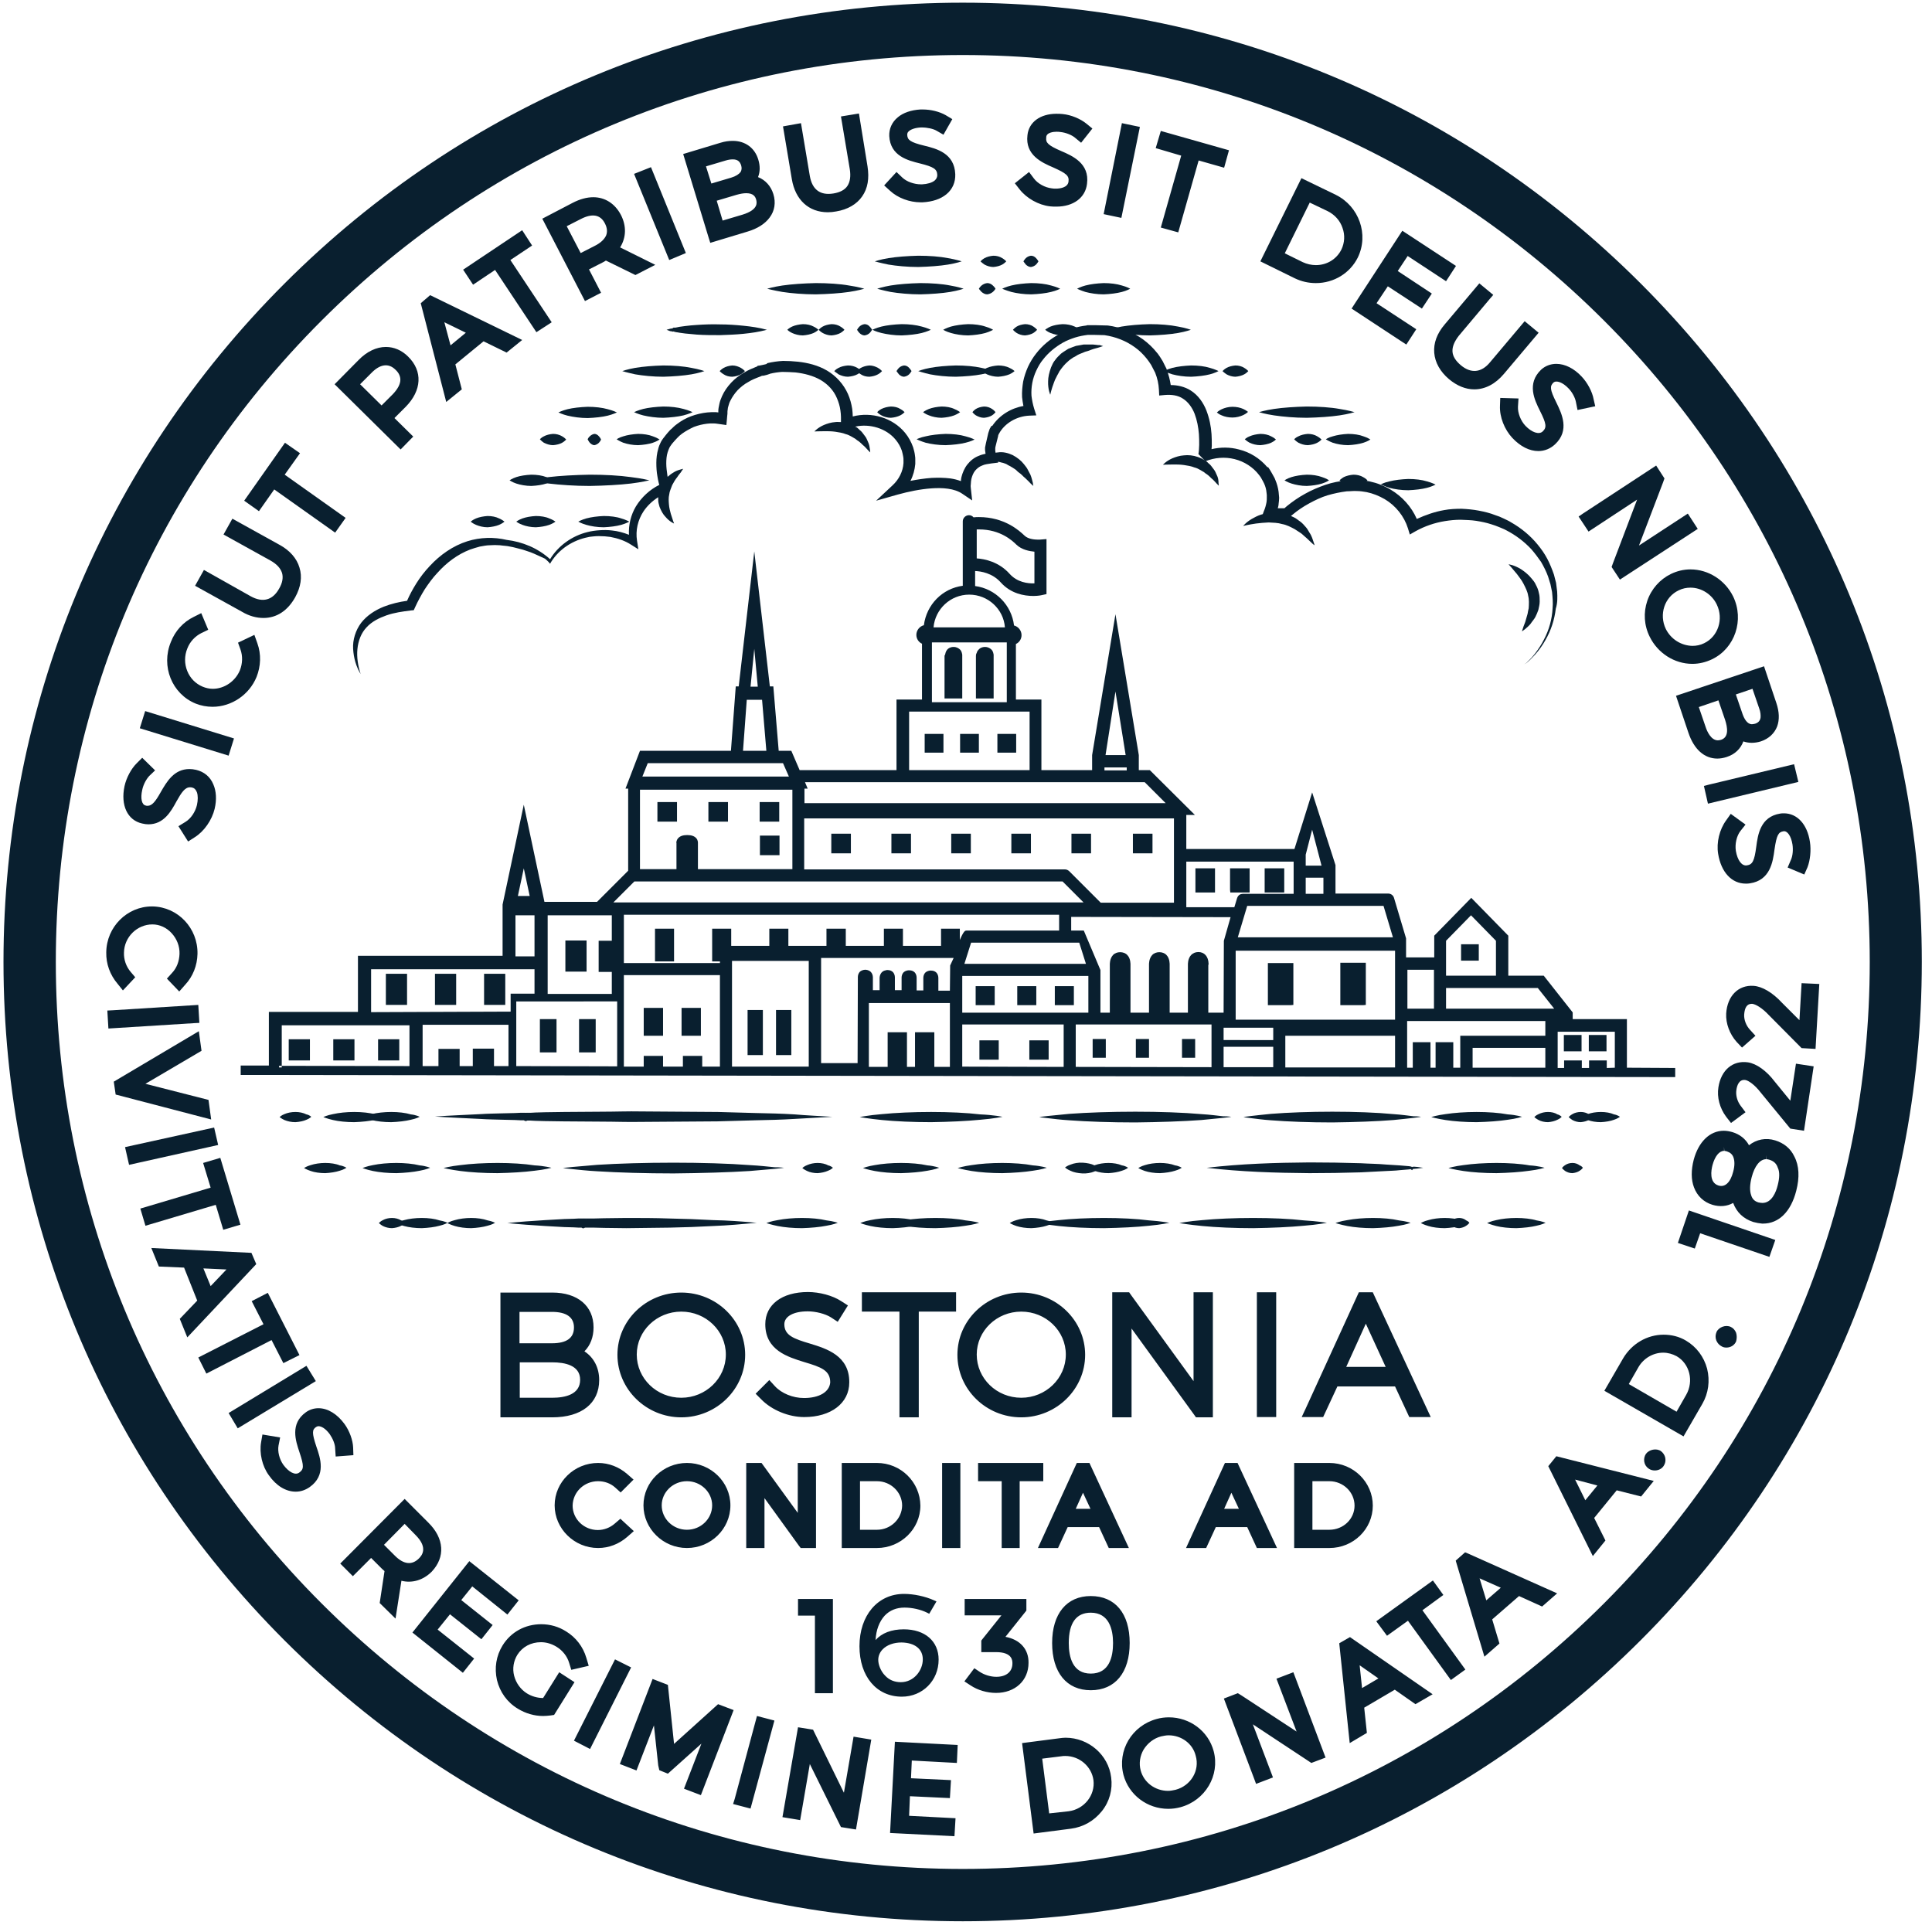 <svg xmlns="http://www.w3.org/2000/svg" viewBox="0 0 720 720"><g fill="#091F2F"><path d="M497.8 72.6L485 66.4l-15.3 31 12.8 6.3c2.5 1.2 5.1 1.8 7.9 1.8 6.7 0 12.7-3.7 15.6-9.5 4.2-8.6.5-19.1-8.2-23.4zm-3 6.1c2.6 1.3 4.6 3.5 5.5 6.2 1 2.7.8 5.6-.4 8.1-1.8 3.6-5.4 5.8-9.5 5.8-1.7 0-3.4-.4-4.9-1.1l-6.7-3.3 9.3-18.9 6.7 3.2zM524.6 95.4l14.3 9.4 3.7-5.7-18.3-12-1.7-1.1-17.8 27.3-1.1 1.7 18.7 12.3 1.7 1.1 3.7-5.7L513 113l4.2-6.3 12.7 8.3 3.7-5.6-12.7-8.4M560.5 139.3l12.9-15.3-5.2-4.3-12.9 15.3c-3.2 3.9-7.1 4.3-10.9 1.1-1.9-1.6-3-3.3-3.1-5.1-.1-1.8.7-3.7 2.3-5.8l11.6-13.8 1.3-1.5-5.2-4.3-12.9 15.3c-2.9 3.4-4.2 7-3.9 10.6.3 3.6 2.2 7 5.5 9.8 3 2.5 6.2 3.8 9.4 3.8 4.1 0 7.9-2 11.1-5.8zM593.9 148.8c-.5-2.8-2.3-6.2-4.5-8.5-2.8-3-6.2-4.7-9.4-4.7-2.2 0-4.2.8-5.7 2.2-5.4 5.2-2.4 11.3-.4 15.3 2.4 4.8 2.6 6.2 1 7.7-1.4 1.3-4.1.3-6.4-2.1-1.8-1.9-2.9-4.8-2.8-7.1l.2-3.1-6.8-.2-.1 2.9c-.2 4.2 1.7 8.9 4.6 12 3 3.2 6.4 4.9 9.7 4.9 2.3 0 4.5-.9 6.2-2.5 5.6-5.2 2.5-11.5.5-15.6-2.5-5-2.4-6.1-1.1-7.4 1.1-1 3.5-.1 5.6 2.1 1.4 1.4 2.5 3.5 2.8 5.1l.6 3 6.6-1.4-.6-2.6z"/></g><g fill="#091F2F"><path d="M53 306.9c.8.2 1.6.3 2.3.3 5.7 0 8.4-4.7 10.5-8.6 1.8-3.2 3.1-5.2 5-5.2.3 0 .5 0 .8.1.9.2 1.4.8 1.8 1.8.4 1.2.4 2.9 0 4.7-.6 2.6-2.3 5.1-4.3 6.3l-2.6 1.6 3.6 5.7 2.5-1.6c3.5-2.2 6.4-6.4 7.4-10.6.8-3.4.6-6.6-.5-9.1-1.2-2.9-3.5-4.7-6.4-5.4-.9-.2-1.7-.3-2.5-.3-5.8 0-8.5 4.8-10.7 8.6-1.9 3.4-3.2 5.1-4.9 5.1-.2 0-.5 0-.7-.1-1.5-.3-2-2.7-1.3-5.8.4-2 1.5-4 2.6-5.2l2.2-2.1-4.8-4.7-2.1 2.1c-2 2-3.8 5.3-4.5 8.5-1.5 7.1 1.1 12.7 6.6 13.9zM87.2 275.2L54.1 265l-2 6.4 33.1 10.2M72.9 262.2c2 .8 4.2 1.2 6.3 1.2 7.1 0 13.7-4.5 16.4-11.1 1.6-4 1.8-8.5.3-12.6l-1.1-3.1-6.1 2.9.9 2.5c.9 2.5.8 5.3-.2 7.8-1.7 4.1-5.8 6.9-10.1 6.9-1.3 0-2.6-.3-3.8-.8-2.6-1.1-4.6-3.1-5.7-5.8-1.1-2.7-1.1-5.7 0-8.4 1-2.6 2.9-4.6 5.3-5.8l2.5-1.2-2.6-6.2-2.8 1.4c-3.9 1.9-6.9 5.2-8.5 9.3-3.8 9.1.4 19.4 9.2 23zM98.2 230.3c4.9 0 9-2.7 11.8-7.7 2.1-3.8 2.7-7.6 1.6-11.1-1-3.4-3.6-6.4-7.5-8.5l-17.5-9.7-3.3 5.9 17.5 9.7c2.3 1.3 3.7 2.8 4.3 4.6.5 1.7.2 3.7-1.1 5.9-2.4 4.3-6.1 5.3-10.6 2.8L76 212.4l-3.3 5.9 17.5 9.7c2.7 1.6 5.4 2.3 8 2.3zM102.2 182.4l22.7 16.1 3.9-5.5-22.7-16.1 5.7-8-5.6-3.9L91 186.6l5.5 3.9M152.1 132.9c-2.4-2.4-5.3-3.6-8.3-3.6-3.5 0-7.1 1.7-10.2 4.9l-8.9 9 24.6 24.3 4.7-4.8-7-6.9 4.2-4.2c6-6.1 6.4-13.3.9-18.7zm-2.9 8.6c0 1.7-1 3.5-2.8 5.4l-4.2 4.2-8-7.9 4.2-4.2c3.2-3.3 6.4-3.8 9-1.2 1.2 1.1 1.8 2.4 1.8 3.7zM156.8 113l9.5 36.8 5.8-4.7-2.4-9.3 10.5-8.6 8.6 4.2 5.8-4.7-34.3-16.7-3.5 3zm16.8 11l-5.7 4.7-2.3-8.6 8 3.9zM198.3 91.5l-3.7-5.7-22 14.7 3.7 5.6 8.2-5.5 15.4 23.2 5.7-3.7-15.4-23.2M231.4 80.1c-2.2-4.2-5.9-6.6-10.3-6.6-2.4 0-5 .7-7.7 2.1l-11.3 5.9 15.9 30.7 6-3.1-4.5-8.7 5.3-2.7c.4-.2.7-.4 1-.6l11 5.4 7.4-3.8-13.1-6.5c2.3-3.7 2.4-8 .3-12.1zm-5.5 7.6c-.6 1.4-2 2.8-4.2 3.9l-5.3 2.7-5.2-10 5.3-2.7c4.1-2.1 7.2-1.7 8.9 1.6.9 1.7 1 3.2.5 4.5zM236.3 64.8l13.1 32.1 6.2-2.6-13-32M282.5 66c.8-2 .8-4.2.1-6.5-1.3-4.4-4.9-7-9.5-7-1.5 0-3 .2-4.6.7l-13.9 4.2 9.5 31.2.6 1.9 13.9-4.2c3.7-1.1 6.5-2.9 8.2-5.2 1.9-2.5 2.4-5.6 1.4-8.8-.9-2.9-2.9-5.2-5.7-6.3zm-19.4-4l7.4-2.2c1-.3 1.8-.4 2.6-.4 1.7 0 2.6.7 3.1 2.2.3 1 .2 1.8-.2 2.5-.6.8-1.8 1.6-3.5 2.1l-7.4 2.2-2-6.4zm13.6 18l-7.4 2.2-2.2-7.4 7.4-2.2c1.4-.4 2.6-.6 3.6-.6 2.7 0 3.4 1.3 3.7 2.4.2.9 1.1 3.7-5.1 5.6zM320.1 42.3l-6.7 1.1 3.3 19.7c.4 2.6.1 4.7-.9 6.2s-2.8 2.4-5.2 2.8c-4.9.8-7.9-1.4-8.8-6.5l-3.3-19.7-6.7 1.2 3.3 19.7c1.3 7.7 6.3 12.3 13.4 12.3 1 0 2.1-.1 3.1-.3 4.3-.7 7.7-2.7 9.7-5.6 2.1-3 2.7-6.7 2-11.2l-3.2-19.7zM344.5 54.3c-5.4-1.3-6.3-2.2-6.4-4 0-.5.1-.9.4-1.2.8-.9 2.6-1.5 4.7-1.6h.3c2.1 0 4.3.5 5.5 1.2l2.6 1.5 3.3-5.8-2.5-1.5c-2.3-1.3-5.5-2.1-8.5-2.1h-.9c-3.4.2-6.4 1.2-8.4 2.9-2.2 1.8-3.3 4.3-3.2 7 .4 7.5 7 9.1 11.4 10.2 5.2 1.3 6.4 2.1 6.5 4.3 0 .8-.3 1.5-1 2.1-1 .8-2.7 1.3-4.7 1.4h-.3c-2.7 0-5.4-1-7-2.5l-2.2-2.1-4.6 5 2.2 2c2.9 2.7 7.3 4.3 11.4 4.3h.7c3.7-.2 6.7-1.2 8.9-3 2.3-1.9 3.4-4.5 3.3-7.5-.3-7.8-7-9.5-11.5-10.6zM393.7 49.1c.5 0 1 0 1.5.1 2 .2 4.2 1.1 5.4 2.1l2.3 1.9 4.2-5.3-2.2-1.8c-2.2-1.8-5.7-3.3-8.9-3.6-.8-.1-1.6-.1-2.3-.1-6 0-10.3 3.1-10.8 8-.9 7.4 5.4 10.2 9.6 12 4.9 2.2 6 3.1 5.7 5.3-.3 2.3-3.4 2.6-4.7 2.6-.5 0-1 0-1.5-.1-2.6-.3-5.3-1.8-6.7-3.7l-1.8-2.4-5.3 4.2 1.8 2.3c2.6 3.3 7 5.8 11.3 6.3.8.1 1.6.1 2.4.1 6.3 0 10.8-3.3 11.4-8.5 1-7.6-5.4-10.4-9.6-12.2-5.1-2.2-5.8-3.2-5.6-5-.1-2 2.9-2.2 3.8-2.2zM411.3 79.8l6.6 1.4 6.9-33.9-6.7-1.4M430.7 55.2l9.5 2.8-7.6 26.8 6.5 1.8 7.6-26.8 9.5 2.7L458 56l-25.4-7.2"/><path d="M611.5 105.7C544 38.2 454.2 1 358.8 1S173.5 38.2 106 105.7 1.3 263 1.3 358.5 38.5 543.7 106 611.3C173.5 678.8 263.3 716 358.8 716S544 678.7 611.5 611.2s104.7-157.3 104.7-252.8c0-95.4-37.2-185.2-104.7-252.7zm-13.7 491.8c-63.8 63.8-148.7 99-239 99s-175.2-35.2-239-99-99-148.7-99-239c0-90.3 35.2-175.2 99-239 63.8-63.8 148.7-99 239-99s175.2 35.2 239 99c63.8 63.8 99 148.7 99 239s-35.2 175.1-99 239z"/><path d="M629 191.4l-18.2 11.9 9-23.6.5-1.4-3.1-4.8-27.3 17.9-1.6 1.1 3.7 5.6 18.1-11.9-9 23.7-.5 1.4 3.1 4.7 29-18.9M638 245.7c8.6-4.1 12.1-14.7 7.9-23.4-3-6.1-9.2-10.1-15.9-10.1-2.6 0-5 .6-7.3 1.7-4.1 2-7.3 5.6-8.8 10-1.5 4.4-1.2 9.2.9 13.4 3 6.1 9.2 10.1 15.9 10.1 2.5 0 5-.6 7.3-1.7zm-17.2-11.3c-2.6-5.4-.5-11.9 4.8-14.4 1.4-.7 2.9-1 4.4-1 4.1 0 8 2.5 9.8 6.3 2.6 5.4.5 11.9-4.7 14.4-1.4.7-2.9 1-4.4 1-4.2-.1-8-2.5-9.9-6.3zM643.5 282.1c3.1-1 5.2-3.1 6.2-5.8 2 .7 4.2.7 6.5 0 3-1 5.1-3 6.1-5.6.9-2.5.8-5.4-.3-8.7l-4.6-13.7-32.8 11 4.6 13.7c2.1 6.3 6 9.7 10.8 9.7 1.1 0 2.3-.2 3.5-.6zm9.6-25.4l2.5 7.3c.5 1.3.6 2.6.5 3.5-.2 1.1-.8 1.8-2 2.2-.4.1-.9.2-1.2.2-1.8 0-2.9-2.1-3.5-3.8l-2.5-7.3 6.2-2.1zm-17.5 14.1l-2.5-7.3 7.3-2.5 2.5 7.3c.9 2.8 1.5 6.4-1.5 7.4-.4.1-.8.2-1.2.2-2.5 0-4-3.2-4.6-5.1zM670.2 291.4l-1.6-6.6-31.7 7.6-1.9.5 1.5 6.6 30.8-7.4M674.5 313.7c-1-6.6-4.8-10.6-9.7-10.6-.5 0-.9 0-1.4.1-7.4 1.2-8.3 7.9-8.9 12.4-.7 5.3-1.4 6.6-3.5 6.9-1.9.3-3.5-1.9-4.1-5.4-.4-2.6.3-5.6 1.7-7.4l1.9-2.4-5.5-4-1.7 2.4c-2.5 3.4-3.7 8.3-3 12.5 1.1 6.8 5 11.1 10.3 11.1.5 0 1 0 1.5-.1 7.6-1.1 8.6-8 9.2-12.6.8-5.5 1.5-6.5 3.3-6.8 1.5-.3 2.9 1.8 3.4 4.9.3 2 .1 4.3-.6 5.8l-1.2 2.8 6.2 2.6 1.2-2.7c1-2.6 1.4-6.3.9-9.5zM45.8 369.1l4.6-4.9-1.7-2c-1.7-2-2.6-4.6-2.5-7.2.1-5.8 4.9-10.5 10.6-10.5 2.7 0 5.3 1.2 7.2 3.3 1.9 2.1 3 4.8 2.9 7.7-.1 2.7-1 5.2-2.8 7.1l-1.9 2.1 4.6 4.8L69 367c2.9-3.1 4.5-7.2 4.6-11.5.2-9.6-7.3-17.5-16.7-17.7h-.3c-9.2 0-16.9 7.6-17 17.1-.1 4.3 1.4 8.4 4.2 11.7l2 2.5zM74.3 381.2l-.4-6.7-31.9 2-2 .1.4 6.7 31.9-2M77.7 409.9l-23.5-6 20.9-12.3-1-7.3-31.7 18.8.7 4.8 35.6 9.3M79.8 420.2l-33.2 7.3 1.5 6.6 33.2-7.4M83.2 458.3l6.4-1.9-7.5-24.9-6.4 1.9 2.8 9.2-26.2 7.8 1.9 6.4 26.2-7.8M93.7 466.9l-37.3-1.8 2.8 6.9 9.4.4 4.9 12.3-6.5 6.8 2.8 6.9 25.7-27.3-1.8-4.2zm-9.3 6.2l-5.9 6.2-2.7-6.6 8.6.4zM105.6 508l6-3-11.8-23.2-6 3.1 4.4 8.6-24.3 12.4 3 6 24.3-12.5M114.2 509l-29 17.6 3.4 5.7 29.1-17.6M128.4 530.7c-2.7-3.7-6.2-5.9-9.7-5.9-1.7 0-3.3.5-4.7 1.5-6 4.3-3.8 10.7-2.4 14.9 1.8 5.3 1.6 6.4-.1 7.6-1.5 1.1-3.9-.2-5.9-2.9-1.5-2.1-2.2-5-1.8-7.2l.6-3-6.6-1.1-.5 2.9c-.7 4 .4 8.9 2.9 12.3 2.8 4 6.4 6.1 10 6.1 1.9 0 3.6-.6 5.2-1.7 6.2-4.4 4-10.8 2.5-15.1-1.7-5.1-1.6-6.3-.1-7.3.3-.2.6-.3.9-.3 1 0 2.6.8 4.2 3 1.1 1.6 2 3.7 2 5.3l.2 3 6.6-.5-.1-2.9c-.1-2.6-1.3-6.1-3.2-8.7z"/></g><g fill="#091F2F"><path d="M577 546.4l16.6 33.5 4.7-5.8-4.2-8.4 8.4-10.3 9.1 2.3 4.7-5.8-36.3-9.2-3 3.7zm18.3 7.2l-4.5 5.5-3.8-7.7 8.3 2.2zM619 540.8c-1.7-1.2-4.4-.6-5.6 1-1.2 1.8-.8 4.3 1 5.5.7.5 1.5.7 2.3.7 1.3 0 2.6-.6 3.3-1.7.6-.9.8-1.9.6-3-.2-1-.8-1.9-1.6-2.5zM628.3 499.6c-2.5-1.5-5.4-2.2-8.3-2.2-6.2 0-11.9 3.4-15.1 8.8l-7 12.1 29.5 17 7-12.1c2.3-4 2.9-8.6 1.8-13.1-1.2-4.5-4-8.2-7.9-10.5zM607 515.8l3.6-6.3c1.9-3.3 5.5-5.4 9.2-5.4 1.8 0 3.5.5 5 1.3 4.9 2.8 6.5 9.3 3.6 14.4l-3.6 6.3-17.8-10.3zM647 496.7c-.4-1-1.1-1.8-2-2.2-1.9-.9-4.5.1-5.3 1.9-.4 1-.5 2-.1 3.1.4 1 1.1 1.8 2.1 2.3.5.3 1.1.4 1.7.4 1.6 0 3-.9 3.6-2.3.3-1.1.3-2.2 0-3.2z"/></g><g fill="#091F2F"><path d="M625.3 463.2l6.3 2.1 2-5.7 25.8 8.8 2.2-6.3-32.2-11M661.6 425c-3.5-1.1-7-.4-9.8 1.8-1.3-2.4-3.5-4.1-6.2-4.9-1.1-.3-2.1-.5-3.2-.5-5.2 0-9.4 4.1-11.2 10.8-1 3.9-1 7.4.1 10.3 1.2 3.2 3.6 5.5 6.9 6.5 2.7.8 5.4.6 7.7-.7 1.3 3.5 3.8 5.9 7.5 7.1 1.1.3 2.2.5 3.3.6h.3c5.9 0 10.4-4.4 12.4-12.2 1.3-5 1.1-9.4-.7-12.8-1.4-3-3.9-5-7.1-6zm-19.1 2.4l.1 1.5c.3 0 .7.1 1 .2 1.2.4 2 1.1 2.4 2.2.5 1.4.5 3.2-.1 5.4-1 3.9-3 5.9-5.5 5.1-3.5-1.1-2.7-5.7-2.2-7.6.9-3.3 2.5-5.3 4.3-5.3v-1.5zm20 14.3c-.6 2.5-2.2 6.6-5.7 6.6-.5 0-1-.1-1.5-.2-1.4-.4-2.3-1.3-2.7-2.7-.6-1.7-.5-4 .2-6.7 1.1-4.2 3.1-6.7 5.4-6.7v-1.5l.1 1.5c.4 0 .7.1 1.1.2 1.6.5 2.6 1.4 3.1 2.9.8 1.6.7 3.9 0 6.6zM667.2 410.2l-5.8-7.1c-3.1-4.1-6.8-6.7-10-7.2-5.7-.8-10 2.9-11 9.3-.6 3.7.5 7.8 2.9 11l1.8 2.3 5.4-4-1.8-2.4c-1.3-1.7-1.9-4-1.6-5.9.2-1.5.9-4.1 3.4-3.7 1.1.2 3.4 1.7 5.7 4.7l11 13.4 5.1.8 3.6-24-6.6-1-2.1 13.8zM671.4 366.4l-.8 13.8-6.5-6.5c-3.5-3.8-7.4-6.1-10.6-6.3-5.7-.4-9.8 3.8-10.2 10.3-.2 3.7 1.3 7.7 3.9 10.6l2 2.1 5-4.4-2-2.2c-1.5-1.6-2.3-3.8-2.2-5.7.2-2.7 1.1-4 2.8-4h.2c1.2.1 3.7 1.5 6.2 4.2l11.7 11.8.5.5 5.2.3 1.4-24.2-6.6-.3z"/></g><path fill="#091F2F" d="M129.1 435.2s-1 .7-2.5 1.1c-1.5.5-3.5.8-5.4.9-2 0-4-.3-5.4-.8-1.5-.5-2.5-1.1-2.5-1.1s1-.7 2.5-1.1c1.5-.5 3.5-.8 5.4-.8 2 0 4 .3 5.4.9 1.5.2 2.5.9 2.5.9zM160.3 435.2s-1.6.7-3.9 1.1c-2.4.5-5.5.8-8.7.9-3.1 0-6.3-.3-8.7-.8-2.4-.5-3.9-1.1-3.9-1.1s1.6-.7 3.9-1.1c2.4-.5 5.5-.8 8.7-.8 3.1 0 6.3.3 8.7.9 2.3.2 3.9.9 3.9.9zM205.5 435.2s-2.5.7-6.3 1.1c-3.8.5-8.8.8-13.8.9-5 0-10-.3-13.8-.8-3.8-.5-6.3-1.1-6.3-1.1s2.5-.7 6.3-1.1c3.8-.5 8.8-.8 13.8-.8s10 .3 13.8.9c3.8.2 6.3.9 6.3.9zM292.2 435.2s-1.3.2-3.5.4c-2.3.2-5.5.5-9.3.8-7.7.5-18 .8-28.4.9-10.3 0-20.6-.3-28.4-.8-3.9-.2-7.1-.6-9.3-.8-2.3-.2-3.5-.4-3.5-.4s1.3-.2 3.5-.4c2.3-.2 5.5-.5 9.3-.8 7.7-.5 18-.8 28.4-.8 10.3 0 20.6.3 28.4.9 3.9.2 7.1.6 9.3.8 2.2 0 3.5.2 3.5.2zM350 435.2s-1.8.7-4.4 1.1c-2.7.5-6.2.8-9.8.9-3.6 0-7.1-.3-9.8-.8-2.7-.5-4.4-1.1-4.4-1.1s1.8-.7 4.4-1.1c2.7-.5 6.2-.8 9.8-.8 3.6 0 7.1.3 9.8.9 2.6.2 4.4.9 4.4.9zM390.1 435.2s-2.1.7-5.2 1.1c-3.1.5-7.2.8-11.4.9-4.1 0-8.3-.3-11.4-.8-3.1-.5-5.2-1.1-5.2-1.1s2.1-.7 5.2-1.1c3.1-.5 7.2-.8 11.4-.8 4.1 0 8.3.3 11.4.9 3.1.2 5.2.9 5.2.9zM420.4 435.2s-.9.7-2.3 1.1c-1.4.5-3.2.8-5 .9-1.8 0-3.6-.3-5-.8s-2.3-1.1-2.3-1.1.9-.7 2.3-1.1c1.4-.5 3.2-.8 5-.8 1.8 0 3.6.3 5 .9 1.4.2 2.3.9 2.3.9zM440.4 435.2s-1 .7-2.5 1.1c-1.5.5-3.6.8-5.6.9-2 0-4.1-.3-5.6-.8s-2.5-1.1-2.5-1.1 1-.7 2.5-1.1c1.5-.5 3.6-.8 5.6-.8 2 0 4.1.3 5.6.9 1.5.2 2.5.9 2.5.9zM530.4 435.2l-2.2.3-1.1.1h-.5c.2-.1 0 .1-.2.3l-.2.2-.2-.2c-.3-.2-.5-.3-.3-.2l-.6.1-1.2.1-2.4.2c-1.6.2-3.2.2-4.8.3-3.2.2-6.4.3-9.6.5-6.4.2-12.8.3-19.1.3-12.8-.1-25.5-.5-38.3-2 12.8-1.5 25.5-1.9 38.3-2 6.4 0 12.8.1 19.1.3 3.2.2 6.4.2 9.6.5l4.8.3 2.4.2 1.2.1.6.1c.6.1.7.5.7.4h-.4s.1-.2.6-.3h.6l1.1.1 2.1.3zM589.9 435.2s-.5.7-1.2 1.1c-.7.5-1.7.8-2.7.9-1 0-1.9-.3-2.7-.8-.7-.5-1.2-1.1-1.2-1.1s.5-.7 1.2-1.1c.7-.5 1.7-.8 2.7-.8 1 0 1.9.3 2.7.9.7.2 1.2.9 1.2.9z"/><path fill="#091F2F" d="M409.8 435.5s-.8.6-2 1.1c-1.2.5-2.9.8-4.5.7-1.6-.1-3.2-.4-4.4-1-1.2-.5-2-1.2-2-1.2s.8-.7 2.1-1.1c1.2-.5 2.9-.8 4.5-.7 1.6.1 3.2.4 4.4 1 1.1.5 1.9 1.2 1.9 1.2zM310.4 435.2s-.7.7-1.8 1.1c-1.1.5-2.5.8-3.9.9-1.4 0-2.9-.3-3.9-.8-1.1-.5-1.8-1.1-1.8-1.1s.7-.7 1.8-1.1c1.1-.5 2.5-.8 3.9-.8s2.9.3 3.9.9c1.1.2 1.8.9 1.8.9zM575.6 435.2s-2.2.7-5.6 1.1c-3.4.5-7.9.8-12.3.9-4.5 0-9-.3-12.3-.8-3.4-.5-5.6-1.1-5.6-1.1s2.2-.7 5.6-1.1c3.4-.5 7.9-.8 12.3-.8 4.5 0 9 .3 12.3.9 3.4.2 5.6.9 5.6.9zM392.5 455.7s-1 .7-2.5 1.1c-1.5.5-3.6.8-5.6.9-2 0-4.1-.3-5.6-.8s-2.5-1.1-2.5-1.1 1-.7 2.5-1.1c1.5-.5 3.6-.8 5.6-.8 2 0 4.1.3 5.6.9 1.5.3 2.5.9 2.5.9zM344.8 455.7s-1.5.7-3.8 1.1c-2.3.5-5.3.8-8.3.9-3 0-6-.3-8.3-.8-2.3-.5-3.8-1.1-3.8-1.1s1.5-.7 3.8-1.1c2.3-.5 5.3-.8 8.3-.8 3 0 6 .3 8.3.9 2.3.3 3.8.9 3.8.9zM166.8 455.7s-1.2.7-3 1.1c-1.8.5-4.2.8-6.6.9-2.4 0-4.8-.3-6.6-.8-1.8-.5-3-1.1-3-1.1s1.2-.7 3-1.1c1.8-.5 4.2-.8 6.6-.8 2.4 0 4.8.3 6.6.9 1.8.3 3 .9 3 .9zM547.3 455.7s-1.1.7-2.8 1.1c-1.7.5-3.9.8-6.1.9-2.2 0-4.5-.3-6.1-.8-1.7-.5-2.8-1.1-2.8-1.1s1.1-.7 2.8-1.1c1.7-.5 3.9-.8 6.1-.8 2.2 0 4.5.3 6.1.9 1.7.3 2.8.9 2.8.9zM576 455.7s-1.4.7-3.4 1.1c-2 .5-4.8.8-7.5.9-2.7 0-5.5-.3-7.5-.8s-3.4-1.1-3.4-1.1 1.4-.7 3.4-1.1c2-.5 4.8-.8 7.5-.8s5.5.3 7.5.9c2 .3 3.4.9 3.4.9z"/><path fill="#091F2F" d="M151 455.7s-.6.7-1.5 1.1c-.9.5-2.1.8-3.4.9-1.2 0-2.4-.3-3.4-.8-.9-.5-1.5-1.1-1.5-1.1s.6-.7 1.5-1.1c.9-.5 2.1-.8 3.4-.8 1.2 0 2.4.3 3.4.9.9.3 1.5.9 1.5.9zM184.5 455.7s-1.1.7-2.8 1.1c-1.7.5-3.9.8-6.1.9-2.2 0-4.4-.3-6.1-.8-1.7-.5-2.8-1.1-2.8-1.1s1.1-.7 2.8-1.1c1.7-.5 3.9-.8 6.1-.8 2.2 0 4.4.3 6.1.9 1.7.3 2.8.9 2.8.9zM282 455.7c-5.4.5-10.8 1-16.2 1.2-5.4.3-10.8.5-16.2.6-5.4.1-10.8.1-16.2.2l-8.1-.1-4-.1h-3.6s-.3.1.5-.1c.6-.3.5-.4.5-.3-.1 0-.2.3-.9.5l-.5.2-.4-.2c-1.1-.5-1-.7-.7-.4.1.1.4.2.7.3h.1-1.4l-1.8-.1-3.5-.1-7.1-.4c-4.7-.3-9.4-.6-14.1-1.1 4.7-.5 9.4-.8 14.1-1.1l7.1-.4 3.5-.1 1.8-.1H217.3c.4 0 .6.2.8.3.5.5.6.3-.3-.1h-.9c-.6.2-.7.4-.7.4s.1-.2.7-.5c.9-.2.6-.1.7-.1h3.6l4-.1 8.1-.1c5.4 0 10.8 0 16.2.2 5.4.1 10.8.3 16.2.6 5.5.1 10.9.5 16.3 1zM312.2 455.7s-1.7.7-4.2 1.1c-2.5.5-5.8.8-9.1.9-3.3 0-6.6-.3-9.1-.8s-4.2-1.1-4.2-1.1 1.7-.7 4.2-1.1c2.5-.5 5.8-.8 9.1-.8s6.6.3 9.1.9c2.6.3 4.2.9 4.2.9zM364.9 455.7s-2 .7-5.1 1.1c-3.1.5-7.1.8-11.2.9-4.1 0-8.2-.3-11.2-.8-3.1-.5-5.1-1.1-5.1-1.1s2-.7 5.1-1.1c3.1-.5 7.1-.8 11.2-.8s8.2.3 11.2.9c3.1.3 5.1.9 5.1.9zM435.8 455.7s-3.1.7-7.6 1.1c-4.6.5-10.7.8-16.8.9-6.1 0-12.2-.3-16.8-.8-4.6-.5-7.6-1.1-7.6-1.1s3.1-.7 7.6-1.1c4.6-.5 10.7-.8 16.8-.8 6.1 0 12.2.3 16.8.9 4.5.3 7.6.9 7.6.9zM494.5 455.7s-3.4.7-8.6 1.1c-5.2.5-12 .8-18.9.9-6.9 0-13.7-.3-18.9-.8-5.2-.5-8.6-1.1-8.6-1.1s3.4-.7 8.6-1.1c5.2-.5 12-.8 18.9-.8 6.9 0 13.7.3 18.9.9 5.2.3 8.6.9 8.6.9zM525.7 455.7s-1.7.7-4.4 1.1c-2.6.5-6.1.8-9.6.9-3.5 0-7-.3-9.6-.8-2.6-.5-4.4-1.1-4.4-1.1s1.7-.7 4.4-1.1c2.6-.5 6.1-.8 9.6-.8s7 .3 9.6.9c2.7.3 4.4.9 4.4.9zM547.6 455.7s-.5.7-1.2 1.1c-.7.5-1.6.8-2.6.9-.9 0-1.9-.3-2.6-.8-.7-.5-1.2-1.1-1.2-1.1s.5-.7 1.2-1.1c.7-.5 1.6-.8 2.6-.8.9 0 1.9.3 2.6.9.8.3 1.2.9 1.2.9zM143.5 416.2s-1.4.7-3.6 1.1c-2.2.5-5 .8-7.9.9-2.9 0-5.8-.3-7.9-.8-2.2-.5-3.6-1.1-3.6-1.1s1.4-.7 3.6-1.1c2.2-.5 5-.8 7.9-.8 2.9 0 5.8.3 7.9.9 2.2.2 3.6.9 3.6.9zM582 416.2s-.6.7-1.6 1.1c-1 .5-2.2.8-3.5.9-1.3 0-2.6-.3-3.5-.8-1-.5-1.6-1.1-1.6-1.1s.6-.7 1.6-1.1c1-.5 2.2-.8 3.5-.8 1.3 0 2.6.3 3.5.9.9.2 1.6.9 1.6.9zM603.7 416.2s-.9.7-2.2 1.1c-1.3.5-3.1.8-4.9.9-1.8 0-3.6-.3-4.9-.8-1.3-.5-2.2-1.1-2.2-1.1s.9-.7 2.2-1.1c1.3-.5 3.1-.8 4.9-.8 1.8 0 3.6.3 4.9.9 1.3.2 2.2.9 2.2.9zM116 416.2s-.7.7-1.8 1.1c-1.1.5-2.6.8-4.1.9-1.5 0-2.9-.3-4.1-.8-1.1-.5-1.8-1.1-1.8-1.1s.7-.7 1.8-1.1c1.1-.5 2.6-.8 4.1-.8 1.5 0 2.9.3 4.1.9 1.1.2 1.8.9 1.8.9z"/><path fill="#091F2F" d="M156.4 416.2s-1.3.7-3.3 1.1c-2 .5-4.7.8-7.3.9-2.7 0-5.3-.3-7.3-.8s-3.3-1.1-3.3-1.1 1.3-.7 3.3-1.1c2-.5 4.7-.8 7.3-.8 2.7 0 5.3.3 7.3.9 2 .2 3.3.9 3.3.9zM310.2 416.2c-4.8.3-9.5.5-14.3.8-4.8.3-9.5.4-14.3.5l-14.3.4-14.3.1-14.3.1c-4.8.1-9.5-.1-14.3-.1l-14.3-.1-7.1-.1-3.6-.1-1.8-.1H196.2h.2c.2 0 .3-.1.3-.1.1-.1.2-.1.3-.2.1-.2.1.1-.7.4l-.4.1-.3-.1c-.9-.4-.9-.6-.5-.3.1.1.3.1.6.1H194l-2.1-.1-4.3-.1c-2.8-.1-5.7-.1-8.5-.3-5.7-.3-11.3-.5-17-.9 5.7-.4 11.3-.6 17-.9 2.8-.2 5.7-.2 8.5-.3l4.3-.1 2.1-.1H195.8c.3 0 .5.1.7.2.5.4.6.3-.1 0h-.7c-.7.2-.6.4-.4.1.1-.1.2-.1.4-.2.1 0 .2-.1.4-.1H197.8l1.8-.1 3.6-.1 7.1-.1 14.3-.1c4.8 0 9.5-.2 14.3-.1l14.3.1 14.3.1 14.3.4c4.8.1 9.5.2 14.3.5 4.6.4 9.3.6 14.1.9zM373.6 416.2s-3.3.7-8.3 1.1c-5 .5-11.6.8-18.3.9-6.7 0-13.3-.3-18.3-.8s-8.3-1.1-8.3-1.1 3.3-.7 8.3-1.1c5-.5 11.6-.8 18.3-.8 6.7 0 13.3.3 18.3.9 5 .2 8.3.9 8.3.9zM458.9 416.2s-1.1.2-3.1.4-4.8.5-8.1.8c-6.7.5-15.7.8-24.6.9-9 0-17.9-.3-24.6-.8-3.4-.2-6.2-.6-8.1-.8-2-.2-3.1-.4-3.1-.4s1.1-.2 3.1-.4 4.8-.5 8.1-.8c6.7-.5 15.7-.8 24.6-.8 9 0 17.9.3 24.6.9 3.4.2 6.2.6 8.1.8 2 0 3.1.2 3.1.2zM529.6 416.2s-1 .2-2.8.4c-1.8.2-4.4.5-7.5.8-6.2.5-14.5.8-22.8.9-8.3 0-16.6-.3-22.8-.8-3.1-.2-5.7-.6-7.5-.8-1.8-.2-2.8-.4-2.8-.4s1-.2 2.8-.4c1.8-.2 4.4-.5 7.5-.8 6.2-.5 14.5-.8 22.8-.8s16.6.3 22.8.9c3.1.2 5.7.6 7.5.8 1.8 0 2.8.2 2.8.2zM567.2 416.2s-2.1.7-5.3 1.1c-3.2.5-7.4.8-11.6.9-4.2 0-8.4-.3-11.6-.8-3.2-.5-5.3-1.1-5.3-1.1s2.1-.7 5.3-1.1c3.2-.5 7.4-.8 11.6-.8 4.2 0 8.4.3 11.6.9 3.2.2 5.3.9 5.3.9zM593.6 416.2s-.6.7-1.4 1.1c-.8.5-2 .8-3.1.9-1.1 0-2.2-.3-3.1-.8-.8-.5-1.4-1.1-1.4-1.1s.6-.7 1.4-1.1c.8-.5 2-.8 3.1-.8s2.2.3 3.1.9c.8.2 1.4.9 1.4.9z"/><g fill="#091F2F"><path d="M222.9 552c2.4 0 4.6.8 6.3 2.3l2.1 1.9 4.8-4.8-2.4-2.1c-3-2.6-6.8-4.1-10.8-4.1-8.9 0-16.2 7.1-16.2 15.8 0 8.7 7.3 15.9 16.2 15.9 4 0 7.8-1.5 10.8-4.1l2.5-2.2-5-4.6-2.1 1.8c-1.7 1.5-4 2.4-6.3 2.4-5.2 0-9.4-4.1-9.4-9.1.1-5.1 4.3-9.1 9.5-9.1zM256 545.2c-8.9 0-16.2 7.1-16.2 15.8 0 8.7 7.3 15.9 16.2 15.9 8.9 0 16.2-7.1 16.2-15.9 0-8.7-7.3-15.8-16.2-15.8zm0 6.8c5.2 0 9.4 4.1 9.4 9 0 5-4.2 9.1-9.4 9.1s-9.4-4.1-9.4-9.1c0-4.9 4.2-9 9.4-9zM284.9 558.3l12.8 17.7.7.9h5.7v-31.7h-6.8v18.6l-13.5-18.6h-5.7v31.7h6.8M326.8 545.2h-13.1v31.7h13.1c8.9 0 16.2-7.1 16.2-15.8-.1-8.8-7.3-15.9-16.2-15.9zm0 24.9h-6.3V552h6.3c5.2 0 9.4 4.1 9.4 9.1-.1 5-4.3 9-9.4 9zM351.1 545.2h6.8v31.7h-6.8zM380 576.9V552h8.8v-6.8h-24.3v6.8h8.8v24.9M386.8 576.9h7.5l3.6-7.8h11.7l3.6 7.8h7.5l-14.1-30.4-.6-1.3h-4.7l-14.5 31.7zm14.1-14.6l2.7-6 2.8 6h-5.5zM468.4 576.9h7.5l-14.1-30.4-.6-1.3h-4.7L442 576.9h7.5l3.6-7.8h11.7l3.6 7.8zm-12.2-14.6l2.7-6 2.8 6h-5.5zM511.6 561.1c0-8.7-7.2-15.9-16.2-15.9h-13.1v31.7h13.1c9 0 16.2-7.1 16.2-15.8zm-22.5-9.1h6.3c5.2 0 9.4 4.1 9.4 9.1s-4.2 9-9.4 9h-6.3V552zM310.4 631v-35.1h-13v6.2h6.3V631M374.7 610l7.5-9.4.3-.4v-4.3h-23v6.1h13.7l-7.2 9-.3.4v4.3h5.5c6.1 0 6.1 3.2 6.1 4.2 0 3.1-2.3 5-6 5-2.1 0-4.4-.7-6.1-1.8l-2.1-1.4-3.7 4.9 2.3 1.5c2.7 1.8 6.2 2.8 9.5 2.8 7.1 0 12.1-4.6 12.1-11.2.1-5.1-3.2-8.7-8.6-9.7zM406.5 594.8c-9 0-14.4 6.6-14.4 17.5 0 11 5.4 17.6 14.4 17.6 9.1 0 14.5-6.6 14.5-17.6 0-11-5.4-17.5-14.5-17.5zm8.3 17.5c0 5.2-1.4 11.4-8.3 11.4-6.8 0-8.2-6.2-8.2-11.4 0-7.5 2.8-11.3 8.2-11.3 6.8 0 8.3 6.2 8.3 11.3zM223.3 514.3c0-4.6-2-8.4-5.5-10.7 2.2-2.2 3.4-5.3 3.4-8.9 0-8-5.9-13-15.4-13h-19.3v46.5h19.3c10.9 0 17.5-5.2 17.5-13.9zm-17.6-13.7h-12.1v-11.7h12.1c5.4 0 8.2 2 8.2 5.8 0 3.9-2.7 5.9-8.2 5.9zm-12 7.1h12.1c4.7 0 10.4 1.1 10.4 6.5 0 5.5-5.6 6.7-10.4 6.7h-12.1v-13.2zM253.9 528.2c13.1 0 23.8-10.5 23.8-23.3s-10.7-23.2-23.8-23.2c-13.1 0-23.8 10.4-23.8 23.2 0 12.8 10.7 23.3 23.8 23.3zm0-39.4c9.2 0 16.6 7.2 16.6 16 0 8.9-7.5 16.1-16.6 16.1-9.2 0-16.6-7.2-16.6-16.1 0-8.8 7.4-16 16.6-16zM299.6 521c-4.1 0-8.3-1.7-10.8-4.4l-2.1-2.3-5.1 5.1 2.1 2.1c3.9 4 10.2 6.6 16 6.6 10 0 16.8-5.2 16.8-12.9.1-10-8.5-12.6-14.7-14.5-6.1-1.8-9.5-3.1-9.5-7.2 0-2.9 3.4-4.8 8.7-4.8 3 0 6.5.9 8.6 2.2l2.6 1.7 3.8-6.1-2.5-1.6c-3.2-2.1-8.1-3.4-12.4-3.4-9.7 0-15.9 4.7-15.9 12 0 9.7 8.4 12.2 14.5 14.1 6.4 1.9 9.7 3.1 9.7 7.6-.3 3.5-4 5.8-9.8 5.8zM335.2 528.2h7.2v-39.4h13.9v-7.2h-35.1v7.2h14M380.6 528.2c13.1 0 23.8-10.5 23.8-23.3s-10.7-23.2-23.8-23.2c-13.1 0-23.8 10.4-23.8 23.2 0 12.8 10.6 23.3 23.8 23.3zm0-39.4c9.2 0 16.6 7.2 16.6 16 0 8.9-7.5 16.1-16.6 16.1-9.2 0-16.6-7.2-16.6-16.1 0-8.8 7.4-16 16.6-16zM421.7 495.1l23.3 32.1.7 1h6.3v-46.6h-7.2v33.1l-23.3-32.1-.7-1h-6.3v46.6h7.2M468.4 481.6h7.2v46.5h-7.2zM498.4 516.7h21.5l5.3 11.4h8l-21-45.2-.6-1.3h-5.2l-19.8 43.3-1.5 3.2h8l5.3-11.4zm3.3-7.3l7.3-16.1 7.4 16.1h-14.7zM159.6 567.4l-8.8-8.8-22.6 22.7-1.4 1.4 4.7 4.7 6.8-6.8 4.1 4.1c.3.3.6.5.9.8l-1.8 11.9 5.9 5.8 2.2-14.1c4 1 8.1-.2 11.3-3.4 5.1-5.4 4.7-12.4-1.3-18.3zm-4.7 4.7c4.9 4.9 2.1 7.8 1.2 8.7-2.6 2.6-5.7 2.2-8.9-1l-4.1-4.1 7.7-7.8 4.1 4.2zM176 591.2l13.1 10.5 4.2-5.3-18.4-14.6-21.2 26.6 18.8 15 4.2-5.3-13.6-10.8 4.6-5.7 11.7 9.3 4.2-5.3-11.7-9.3M208.4 623.2l-6 9.6c-2.1 0-4.2-.6-6-1.7-2.4-1.5-4.1-3.9-4.8-6.6-.7-2.7-.2-5.5 1.2-7.8 1.9-3 5.1-4.7 8.8-4.7 2 0 4 .6 5.8 1.7 2.3 1.4 4 3.6 4.7 6l.8 2.6 6.5-1.5-.9-3c-1.2-4.1-3.9-7.6-7.5-9.8-2.8-1.8-6-2.7-9.3-2.7-6 0-11.3 2.9-14.4 7.9-2.4 3.9-3.1 8.4-2.1 12.9 1.1 4.5 3.8 8.3 7.8 10.7 2.8 1.7 6 2.7 9.4 2.7 1 0 1.9-.1 2.8-.2l1.3-.2 7.6-12.2-5.7-3.7zM229.2 618.4l-15.3 30.3 6 3.1 15.3-30.4M267.6 635.1l-16.4 14.8-2.3-22-5.7-2.2-12.2 31.7 6.2 2.4 6.5-16.8 1.6 14.9.4 1.8 3.2 1.3 12.5-11.2-6.5 16.8 6.3 2.4 12.2-31.7M273.8 670.4l-.6 1.9 6.5 1.7 8.9-32.8-6.5-1.7M314.5 668.1L303 644.6l-5.6-.9-5.8 33.5 6.6 1.1 3.6-20.9 11.6 23.5 5.6.9 5.7-33.5-6.6-1.1M331.7 683.1l24 1.2.4-6.7-17.3-.9.3-7.3 14.9.7.4-6.7-14.9-.7.3-6.6 16.8.9.3-6.7-23.4-1.2M397.1 647.6c-.8 0-1.5.1-2.3.2l-13.9 1.8 4.3 33.7 13.9-1.8c4.6-.6 8.6-2.9 11.5-6.5 2.9-3.6 4.1-8.1 3.5-12.6-1-8.4-8.4-14.8-17-14.8zm-6.1 28.2l-2.6-20.4 7.2-.9c.5-.1.9-.1 1.4-.1 5.3 0 9.8 3.9 10.5 9 .7 5.6-3.4 10.8-9.2 11.6l-7.3.8zM435.6 640c-1.5 0-3.1.2-4.5.6-9.3 2.5-14.8 11.8-12.4 20.9 2 7.4 8.8 12.6 16.7 12.6 1.5 0 3-.2 4.5-.6 9.3-2.5 14.8-11.9 12.4-20.9-2-7.5-8.9-12.6-16.7-12.6zm2.5 27c-.9.2-1.9.4-2.8.4-4.8 0-9-3.1-10.2-7.6-.7-2.6-.3-5.4 1.1-7.8 1.5-2.4 3.8-4.2 6.5-4.9.9-.2 1.9-.4 2.8-.4 4.8 0 9 3.1 10.1 7.6 1.6 5.5-1.8 11.2-7.5 12.7zM499.1 612.4l3.9 37.2 6.4-3.8-1-9.4 11.4-6.7 7.7 5.4 6.4-3.7-30.8-21.3-4 2.3zm14.6 13.1l-6.1 3.6-.9-8.5 7 4.9zM537.9 594.4L534 589l-21.1 15.2 4 5.4 7.8-5.6 16 22.1 5.4-3.9-16-22.1M547.2 579l-1.2-.5-3.5 3.1 10.7 35.8 5.6-4.9-2.7-9 10-8.7 8.6 3.9 5.6-4.9-33.1-14.8zm12.1 12.7l-5.4 4.7-2.5-8.2 7.9 3.5zM475.7 625.6l7.5 19.7-20.6-13.5-1.3-.8-5.2 2 11.3 29.9.7 1.9 6.3-2.4-7.5-19.8 20.6 13.6 1.2.8 5.3-2-12-31.8M349.8 618.5c0-6.9-5.1-11.3-13-11.3-4.6 0-8.2 1.4-10.5 4 .2-3.8 1.4-6.9 3.4-9.1 1.9-2 4.4-3 7.4-3 2.8 0 6 .7 8.4 1.9l.8.4 2.7-4.6-.9-.4c-3.3-1.5-7.6-2.4-11.2-2.4-9.8 0-16.6 8-16.6 19.5 0 11.3 6.4 18.8 15.8 18.8 7.7 0 13.7-6 13.7-13.8zm-5.9-.1c0 4.1-3.3 8.5-8.2 8.5-2.3 0-4.3-.8-5.8-2.4-1.8-1.8-2.6-4.3-2.6-5.9 0-1.5.6-2.9 1.7-4 1.6-1.6 4.1-2.5 7-2.5 4.9.1 7.9 2.4 7.9 6.3z"/></g><path fill="#091F2F" d="M413.2 122.9s1.9-.7 4.8-1.2 6.7-.8 10.5-.9c3.8 0 7.6.3 10.5.9 2.9.5 4.8 1.2 4.8 1.2s-1.9.7-4.8 1.2-6.7.8-10.5.9c-3.8 0-7.6-.4-10.5-.9-2.8-.5-4.8-1.2-4.8-1.2zM389.5 122.9s.8-.7 2-1.2 2.8-.8 4.5-.9c1.6 0 3.2.3 4.5.9 1.2.5 2 1.2 2 1.2s-.8.7-2 1.2-2.8.8-4.5.9c-1.6 0-3.2-.4-4.5-.9-1.2-.5-2-1.2-2-1.2zM236.3 153.6s1.4-.7 3.4-1.2 4.8-.8 7.5-.9c2.7 0 5.4.3 7.5.9 2 .5 3.4 1.2 3.4 1.2s-1.4.7-3.4 1.2-4.8.8-7.5.9c-2.7 0-5.4-.4-7.5-.9-2-.5-3.4-1.2-3.4-1.2zM208.1 153.7s1.4-.7 3.4-1.2 4.8-.8 7.5-.9c2.7 0 5.4.3 7.5.9 2 .5 3.4 1.2 3.4 1.2s-1.4.7-3.4 1.2-4.8.8-7.5.9c-2.7 0-5.4-.4-7.5-.9-2-.5-3.4-1.2-3.4-1.2zM215.5 194.4s1.2-.7 3-1.2 4.2-.8 6.5-.9c2.4 0 4.8.3 6.5.9 1.8.5 3 1.2 3 1.2s-1.2.7-3 1.2-4.2.8-6.5.9c-2.4 0-4.8-.4-6.5-.9-1.8-.5-3-1.2-3-1.2zM192.4 194.4s.9-.7 2.3-1.2 3.2-.8 5-.9c1.8 0 3.7.3 5 .9 1.4.5 2.3 1.2 2.3 1.2s-.9.7-2.3 1.2-3.2.8-5 .9c-1.8 0-3.7-.4-5-.9-1.4-.5-2.3-1.2-2.3-1.2zM175.4 194.4s.8-.7 2-1.2 2.8-.8 4.3-.9c1.6 0 3.1.3 4.3.9 1.2.5 2 1.2 2 1.2s-.8.7-2 1.2-2.8.8-4.3.9c-1.6 0-3.1-.4-4.3-.9-1.2-.5-2-1.2-2-1.2zM499.2 179s.7-.7 1.6-1.2c1-.5 2.3-.8 3.6-.9 1.3 0 2.6.3 3.6.9 1 .5 1.6 1.2 1.6 1.2s-.7.7-1.6 1.2c-1 .5-2.3.8-3.6.9-1.3 0-2.6-.4-3.6-.9-.9-.5-1.6-1.2-1.6-1.2zM478.7 179s1-.7 2.6-1.2 3.6-.8 5.7-.9c2.1 0 4.1.3 5.7.9 1.6.5 2.6 1.2 2.6 1.2s-1 .7-2.6 1.2-3.6.8-5.7.9c-2.1 0-4.1-.4-5.7-.9-1.6-.5-2.6-1.2-2.6-1.2zM189.9 179s1-.7 2.5-1.2 3.5-.8 5.6-.9c2 0 4.1.3 5.6.9 1.5.5 2.5 1.2 2.5 1.2s-1 .7-2.5 1.2-3.5.8-5.6.9c-2 0-4.1-.4-5.6-.9s-2.5-1.2-2.5-1.2zM482.3 163.7s.6-.7 1.6-1.1c.9-.5 2.2-.8 3.5-.9 1.3 0 2.5.3 3.5.9.9.5 1.6 1.2 1.6 1.2s-.6.7-1.6 1.2c-.9.5-2.2.8-3.5.9-1.3 0-2.5-.4-3.5-.9-1-.6-1.6-1.3-1.6-1.3zM229.8 163.7s1-.7 2.5-1.1c1.5-.5 3.5-.8 5.5-.9 2 0 4 .3 5.5.9 1.5.5 2.5 1.2 2.5 1.2s-1 .7-2.5 1.2-3.5.8-5.5.9c-2 0-4-.4-5.5-.9-1.5-.6-2.5-1.3-2.5-1.3zM201.2 163.7s.6-.7 1.5-1.1c.9-.5 2.1-.8 3.4-.9 1.2 0 2.4.3 3.4.9.9.5 1.5 1.2 1.5 1.2s-.6.7-1.5 1.2-2.1.8-3.4.9c-1.2 0-2.4-.4-3.4-.9-.9-.6-1.5-1.3-1.5-1.3z"/><path fill="#091F2F" d="M197.6 179s2.8-.7 6.9-1.2c4.2-.5 9.7-.8 15.3-.9 5.6 0 11.1.3 15.3.9 4.2.5 6.9 1.2 6.9 1.2s-2.8.7-6.9 1.2c-4.2.5-9.7.8-15.3.9-5.6 0-11.1-.4-15.3-.9-4.1-.5-6.9-1.2-6.9-1.2zM494.1 163.7s1-.7 2.6-1.1c1.6-.5 3.6-.8 5.7-.9 2.1 0 4.2.3 5.7.9 1.6.5 2.6 1.2 2.6 1.2s-1 .7-2.6 1.2-3.6.8-5.7.9c-2.1 0-4.2-.4-5.7-.9-1.6-.6-2.6-1.3-2.6-1.3zM463.9 163.7s.7-.7 1.8-1.1c1.1-.5 2.6-.8 4-.9 1.5 0 2.9.3 4 .9 1.1.5 1.8 1.2 1.8 1.2s-.7.7-1.8 1.2-2.6.8-4 .9c-1.5 0-2.9-.4-4-.9-1.1-.6-1.8-1.3-1.8-1.3zM453.5 153.7s.7-.7 1.8-1.2 2.5-.9 4-.9 2.9.3 4 .8 1.8 1.1 1.8 1.1-.7.7-1.8 1.2-2.5.9-4 .9-2.9-.3-4-.8c-1.1-.4-1.8-1.1-1.8-1.1zM469.2 153.6s2.2-.7 5.6-1.2c3.3-.5 7.8-.8 12.2-.9 4.4 0 8.9.3 12.2.9 3.3.5 5.6 1.2 5.6 1.2s-2.2.7-5.6 1.2c-3.3.5-7.8.8-12.2.9-4.4 0-8.9-.4-12.2-.9-3.4-.5-5.6-1.2-5.6-1.2zM341.6 163.7s1.3-.7 3.4-1.1c2-.5 4.7-.8 7.4-.9 2.7 0 5.4.3 7.4.9 2 .5 3.4 1.2 3.4 1.2s-1.3.7-3.4 1.2c-2 .5-4.7.8-7.4.9-2.7 0-5.4-.4-7.4-.9-2-.6-3.4-1.3-3.4-1.3zM219 163.7s.3-.7.8-1.1c.5-.5 1.1-.8 1.7-.9.6 0 1.2.3 1.7.9.5.5.8 1.2.8 1.2s-.3.7-.8 1.2-1.1.8-1.7.9c-.6 0-1.2-.4-1.7-.9-.5-.6-.8-1.3-.8-1.3zM362.4 153.6s.5-.7 1.3-1.2 1.9-.8 3-.9c1.1 0 2.1.3 3 .9.8.5 1.3 1.2 1.3 1.2s-.5.7-1.3 1.2-1.9.8-3 .9c-1.1 0-2.1-.4-3-.9-.8-.5-1.3-1.2-1.3-1.2zM344 153.6s.9-.7 2.2-1.2c1.3-.5 3-.8 4.7-.9 1.7 0 3.5.3 4.7.9 1.3.5 2.2 1.2 2.2 1.2s-.9.7-2.2 1.2c-1.3.5-3 .8-4.7.9-1.7 0-3.5-.4-4.7-.9-1.4-.5-2.2-1.2-2.2-1.2zM326.9 153.6s.6-.7 1.6-1.2 2.2-.8 3.5-.9c1.3 0 2.6.3 3.5.9 1 .5 1.6 1.2 1.6 1.2s-.6.7-1.6 1.2-2.2.8-3.5.9c-1.3 0-2.6-.4-3.5-.9-1-.5-1.6-1.2-1.6-1.2zM455.6 138.3s.6-.7 1.5-1.2 2.1-.8 3.3-.9c1.2 0 2.4.3 3.3.9.9.5 1.5 1.2 1.5 1.2s-.6.7-1.5 1.2-2.1.8-3.3.9c-1.2 0-2.4-.4-3.3-.9-.9-.6-1.5-1.2-1.5-1.2zM365.9 138.3s.8-.7 1.9-1.2c1.2-.5 2.7-.8 4.2-.9 1.5 0 3.1.3 4.2.9 1.2.5 1.9 1.2 1.9 1.2s-.8.7-1.9 1.2c-1.2.5-2.7.8-4.2.9-1.5 0-3.1-.4-4.2-.9-1.2-.6-1.9-1.2-1.9-1.2zM326 97.4s2-.7 5.1-1.2c3-.5 7.1-.8 11.1-.9 4.1 0 8.1.3 11.1.9 3 .5 5.1 1.2 5.1 1.2s-2 .7-5.1 1.2c-3 .5-7.1.8-11.1.9-4.1 0-8.1-.4-11.1-.9-3-.6-5.1-1.2-5.1-1.2z"/><path fill="#091F2F" d="M342.2 138.3s1.7-.7 4.4-1.2c2.6-.5 6.1-.8 9.6-.9 3.5 0 7 .3 9.6.9 2.6.5 4.4 1.2 4.4 1.2s-1.7.7-4.4 1.2c-2.6.5-6.1.8-9.6.9-3.5 0-7-.4-9.6-.9-2.6-.6-4.4-1.2-4.4-1.2zM310.9 138.3s.6-.7 1.6-1.2c.9-.5 2.2-.8 3.5-.9 1.3 0 2.5.3 3.5.9.9.5 1.6 1.2 1.6 1.2s-.6.7-1.6 1.2c-.9.5-2.2.8-3.5.9-1.3 0-2.5-.4-3.5-.9-.9-.6-1.6-1.2-1.6-1.2zM433.7 138.3s1.3-.7 3.2-1.2c1.9-.5 4.5-.8 7-.9 2.6 0 5.1.3 7 .9 1.9.5 3.2 1.2 3.2 1.2s-1.3.7-3.2 1.2c-1.9.5-4.5.8-7 .9-2.6 0-5.1-.4-7-.9-1.9-.6-3.2-1.2-3.2-1.2zM514.6 180.5s1.3-.7 3.2-1.1c1.9-.5 4.5-.8 7-.9 2.6 0 5.1.3 7 .9 1.9.5 3.2 1.2 3.2 1.2s-1.3.7-3.2 1.2c-1.9.5-4.5.8-7 .9-2.6 0-5.1-.4-7-.9-1.9-.6-3.2-1.3-3.2-1.3zM231.9 138.3s1.9-.7 4.8-1.2 6.7-.8 10.5-.9c3.8 0 7.6.3 10.5.9 2.9.5 4.8 1.2 4.8 1.2s-1.9.7-4.8 1.2-6.7.8-10.5.9c-3.8 0-7.6-.4-10.5-.9-2.8-.6-4.8-1.2-4.8-1.2z"/><path fill="#091F2F" d="M328.7 138.3s-.6.7-1.5 1.2-2 .8-3.2.9c-1.2 0-2.3-.3-3.2-.9-.9-.5-1.5-1.2-1.5-1.2s.6-.7 1.5-1.2 2-.8 3.2-.9c1.2 0 2.3.4 3.2.9.9.5 1.5 1.2 1.5 1.2zM277.6 138.3s-.6.7-1.5 1.2-2 .8-3.2.9c-1.2 0-2.3-.3-3.2-.9-.9-.5-1.5-1.2-1.5-1.2s.6-.7 1.5-1.2 2-.8 3.2-.9c1.2 0 2.3.4 3.2.9.9.5 1.5 1.2 1.5 1.2zM334.1 138.3s.4-.7.9-1.2 1.2-.8 1.9-.9c.7 0 1.4.3 1.9.9.5.5.9 1.2.9 1.2s-.4.7-.9 1.2-1.2.8-1.9.9c-.7 0-1.4-.4-1.9-.9-.5-.6-.9-1.2-.9-1.2zM351.5 122.9s1.2-.7 2.9-1.2c1.8-.5 4.1-.8 6.4-.9 2.3 0 4.7.3 6.4.9 1.8.5 2.9 1.2 2.9 1.2s-1.2.7-2.9 1.2c-1.8.5-4.1.8-6.4.9-2.3 0-4.7-.4-6.4-.9-1.8-.5-2.9-1.2-2.9-1.2zM325.1 122.9s1.4-.7 3.4-1.2 4.8-.8 7.5-.9c2.7 0 5.4.3 7.5.9 2 .5 3.4 1.2 3.4 1.2s-1.4.7-3.4 1.2-4.8.8-7.5.9c-2.7 0-5.4-.4-7.5-.9-2.1-.5-3.4-1.2-3.4-1.2zM305.1 122.9s.6-.7 1.5-1.2 2.1-.8 3.3-.9c1.2 0 2.4.3 3.3.9.9.5 1.5 1.2 1.5 1.2s-.6.7-1.5 1.2-2.1.8-3.3.9c-1.2 0-2.4-.4-3.3-.9-.9-.5-1.5-1.2-1.5-1.2zM365.4 97.4s.6-.7 1.5-1.2 2.1-.8 3.3-.9c1.2 0 2.4.3 3.3.9.9.5 1.5 1.2 1.5 1.2s-.6.7-1.5 1.2-2.1.8-3.3.9c-1.2 0-2.4-.4-3.3-.9-.9-.6-1.5-1.2-1.5-1.2zM248.4 122.9l1.4-.4.7-.1.3-.1h-.1s.1-.1.3-.2h.2c.4.1 1.4-.2 2-.3l2.2-.3c1.4-.2 2.9-.3 4.3-.4 2.9-.2 5.8-.3 8.7-.2 2.9 0 5.8.2 8.7.5 2.9.3 5.8.7 8.7 1.5-2.9.8-5.8 1.2-8.7 1.5-2.9.3-5.8.4-8.7.5-2.9 0-5.8 0-8.7-.2-1.4-.1-2.9-.3-4.3-.4l-2.2-.3c-.8-.2-1.3-.1-2.3-.5h.3c.1 0 .1-.1 0 0 0 0-.4.1-.5.1l-.3-.1-.7-.1-1.3-.5zM319.4 122.9s.4-.7.9-1.2 1.2-.8 1.9-.9c.7 0 1.4.3 1.9.9.5.5.9 1.2.9 1.2s-.4.7-.9 1.2-1.2.8-1.9.9c-.7 0-1.4-.4-1.9-.9s-.9-1.2-.9-1.2zM381.4 97.4s.4-.7.9-1.2 1.2-.8 1.9-.9c.7 0 1.4.3 1.9.9.5.5.9 1.2.9 1.2s-.4.7-.9 1.2-1.2.8-1.9.9c-.7 0-1.4-.4-1.9-.9-.5-.6-.9-1.2-.9-1.2zM293.4 122.9s.7-.7 1.8-1.2 2.6-.8 4-.9c1.5 0 2.9.3 4 .9 1.1.5 1.8 1.2 1.8 1.2s-.7.7-1.8 1.2-2.6.8-4 .9c-1.5 0-2.9-.4-4-.9s-1.8-1.2-1.8-1.2zM364.8 107.6s.4-.7 1-1.2 1.3-.8 2.1-.9c.8 0 1.5.3 2.1.9.6.5 1 1.2 1 1.2s-.4.7-1 1.2-1.3.8-2.1.9c-.8 0-1.5-.4-2.1-.9-.6-.6-1-1.2-1-1.2zM401.4 107.6s1.2-.7 3.1-1.2c1.9-.5 4.3-.8 6.8-.9 2.5 0 4.9.3 6.8.9 1.9.5 3.1 1.2 3.1 1.2s-1.2.7-3.1 1.2c-1.9.5-4.3.8-6.8.9-2.5 0-4.9-.4-6.8-.9-1.9-.6-3.1-1.2-3.1-1.2zM377.5 122.9s.6-.7 1.4-1.2c.8-.5 2-.8 3.1-.9 1.1 0 2.3.3 3.1.9.8.5 1.4 1.2 1.4 1.2s-.6.7-1.4 1.2c-.8.5-2 .8-3.1.9-1.1 0-2.3-.4-3.1-.9-.8-.5-1.4-1.2-1.4-1.2zM373.5 107.6s1.3-.7 3.4-1.2c2-.5 4.7-.8 7.4-.9 2.7 0 5.4.3 7.4.9 2 .5 3.4 1.2 3.4 1.2s-1.3.7-3.4 1.2c-2 .5-4.7.8-7.4.9-2.7 0-5.4-.4-7.4-.9-2.1-.6-3.4-1.2-3.4-1.2zM326.9 107.6s2-.7 5-1.2 7-.8 11.1-.9c4 0 8.1.3 11.1.9 3 .5 5 1.2 5 1.2s-2 .7-5 1.2-7 .8-11.1.9c-4 0-8.1-.4-11.1-.9-3-.6-5-1.2-5-1.2zM285.9 107.6s2.3-.7 5.7-1.2c3.4-.5 7.9-.8 12.4-.9 4.5 0 9.1.3 12.4.9 3.4.5 5.7 1.2 5.7 1.2s-2.3.7-5.7 1.2c-3.4.5-7.9.8-12.4.9-4.5 0-9.1-.4-12.4-.9-3.5-.6-5.7-1.2-5.7-1.2z"/><g fill="#091F2F"><path d="M580.3 220.4l-.4-3.2-.8-3.1c-.7-2-1.5-4-2.5-5.9-1-1.9-2.2-3.6-3.6-5.3-2.7-3.3-6.1-6.1-9.8-8.2-.9-.6-1.9-1-2.9-1.5s-2-.9-3-1.2c-2-.8-4.1-1.3-6.2-1.7-2.1-.4-4.3-.6-6.4-.7-2.1 0-4.4.1-6.5.5-3.5.6-6.9 1.8-10.2 3.3-2-4.6-5.5-8.4-9.7-10.9-2.5-1.5-5.1-2.5-7.9-3.1-1.4-.3-2.8-.5-4.2-.5-1.4-.1-2.8 0-4.1.1-2.9.3-5.6.8-8.2 1.7-2.6.9-5.2 2-7.5 3.3-2.4 1.3-4.7 2.9-6.8 4.6l-.8.7-.1.1h-2.5c.1-.5.3-1 .3-1.6.1-.8.2-1.6.2-2.3l-.1-1.1-.1-1.1c-.2-1.5-.6-3-1.2-4.4-.1-.3-.3-.8-.5-1.1l-.5-.9c-.3-.6-.7-1.2-1.1-1.9l-.6-.9h-.3c-2.8-3.3-6.5-5.6-10.6-6.6-3.3-.9-6.9-.9-10.2-.1 0-.4.1-.8.1-1.2 0-1.5 0-3-.1-4.4-.2-3-.8-5.9-1.9-8.8-1.1-2.8-3-5.7-5.9-7.5-2.2-1.4-4.9-2-7.4-2-.3-2-.8-3.9-1.5-5.7v-.2l-1.5-3c-.5-.8-.6-1-1-1.6-.4-.5-.7-1.1-1.1-1.5-1.5-1.9-3.3-3.6-5.2-5-3.9-2.8-8.5-4.6-13.2-5.2h-.2l-4-.1h-3.5c-.1.1-.1.1-.2.1-1.6.2-3.2.5-4.8 1-1.8.6-3.6 1.3-5.3 2.2-3.4 1.8-6.4 4.3-8.7 7.3-1.2 1.5-2.2 3.2-3 4.9-.8 1.8-1.4 3.6-1.8 5.5-.3 1.9-.5 3.8-.4 5.8.1 1.1.3 2.2.5 3.3-4.6.8-8.9 3.4-11.6 7.4h-.3l-.6 1c-.1.2-.2.4-.2.5v.1l-.1.2-.1.3-.2.6-.3 1.3-.6 2.6c-.1.5-.2.9-.3 1.5v.9l.1.8c0 .2.1.4.1.6-.9.2-1.7.4-2.6.8-1.6.6-3.1 1.8-4.2 3.2-1.1 1.4-1.8 3.1-2.2 4.7-.1.5-.2 1-.2 1.5-1.3-.5-2.6-.8-3.9-1-2.4-.3-4.7-.3-7-.2-2.7.2-5.3.6-7.9 1.1 1-1.9 1.6-4.1 1.8-6.3v-1.6c0-.5 0-.9-.1-1.4-.1-1.1-.4-2.2-.7-3.2-.7-2-1.7-3.8-3-5.4-4.7-5.7-12.6-7.9-19.5-6.1 0-.9-.1-1.8-.2-2.8-.3-1.9-.8-3.8-1.6-5.6-1.6-3.6-4.4-6.7-7.8-8.7-3.4-2-7.2-2.9-10.8-3.3-1.9-.2-3.7-.3-5.6-.3-2 .1-3.9.4-5.7.8l-.2.1-.1.1-.1.1-.2.1-.4.1-.9.2c-.6.1-1.2.3-1.9.3v.2c-1.7.7-3.5 1.4-5.1 2.4-1.7 1-3.3 2.2-4.7 3.7-1.4 1.5-2.6 3.2-3.4 5-.4.9-.8 1.9-1 2.9l-.3 1.5c-.1.5-.1.9-.1 1.5v.2c-.3 0-.6-.1-.9-.1h-1.6c-.5 0-1.1.1-1.6.1-2 .2-4.1.7-6 1.4-1.9.7-3.7 1.7-5.4 3-.4.3-.8.6-1.2 1-.4.4-.8.8-1.2 1.1-.7.7-1.3 1.5-1.9 2.2l.1-.1c-.6.7-1.2 1.5-1.7 2.4-.4.8-.8 1.7-1 2.6-.5 1.7-.7 3.5-.7 5.2 0 1.7.1 3.4.4 5 .1.8.3 1.6.5 2.5l.2.7c-3.6 1.8-6.6 4.6-8.7 8-1.9 3.2-2.8 6.9-2.6 10.6-2-.8-4.2-1.4-6.3-1.6-1.5-.2-3.1-.2-4.6-.1-1.5.1-3.1.3-4.6.7-5.7 1.4-10.9 5.1-13.9 10.1-4.5-4.1-10.3-6.5-16.2-7.2-4.7-1.1-9.8-1-14.6.5-5.4 1.7-10.2 5.1-14 9.2-1.9 2-3.6 4.2-5.1 6.6-1.3 2.1-2.4 4.1-3.4 6.4-2.9.4-5.9 1.1-8.7 2.2-3.2 1.3-6.2 3.2-8.4 6-2.1 2.8-3.2 6.4-3 9.7.2 3.4 1.1 6.6 2.8 9.4-1-3.1-1.5-6.3-1.2-9.3.3-3.1 1.4-6 3.4-8.1 2-2.2 4.7-3.5 7.5-4.5 2.9-1 5.9-1.4 9-1.8l1.1-.1.5-1.1c1-2.2 2.3-4.6 3.6-6.7 1.4-2.1 2.9-4.2 4.7-6.1 3.4-3.8 7.5-6.9 12.2-8.7 1.2-.4 2.4-.8 3.6-1.1 1.2-.2 2.5-.5 3.7-.5 1.3-.1 2.5-.1 3.8 0 1.3.2 2.6.2 3.8.5 1.3.2 2.5.6 3.8.9 1.3.3 2.5.8 3.8 1.2 1.8.7 3.6 1.6 5.4 2.4.5.4 1 .9 1.4 1.3l.5.6.4-.7c3.1-4.9 8.2-8.1 13.7-9.2.7-.2 1.4-.2 2.1-.3.7-.1 1.3-.1 2.1-.1 1.4 0 2.8.1 4.2.3 2.7.5 5.4 1.4 7.7 2.9l2.7 1.7-.5-3.2c-.6-3.8.3-7.7 2.4-10.9 1.4-2.1 3.3-3.9 5.5-5.3v1.1c0 .9.3 1.7.5 2.5.6 1.5 1.3 2.8 2.2 3.7 1.6 1.9 3.2 2.5 3.2 2.5s-.6-1.6-1.2-3.6c-.3-1.1-.6-2.2-.7-3.5-.1-1.2-.2-2.5.1-3.7.1-1.2.7-2.3 1.1-3.5.3-.5.6-1.1.9-1.6.3-.5.7-1 1-1.4.6-1 1.3-1.6 1.6-2.2l.6-.9s-.4.1-1.1.3c-.7.2-1.7.5-2.7 1.2-.7.4-1.3.9-2 1.5 0-.2-.1-.5-.1-.7-.2-1.4-.4-2.9-.4-4.3s.1-2.8.5-4.1c.2-.6.4-1.2.7-1.8.3-.6.7-1 1-1.5l.1-.1c.6-.7 1.2-1.4 1.8-2l.8-.8 1-.8c1.4-1 2.9-1.8 4.4-2.5 1.6-.6 3.2-1 4.9-1.2.4 0 .8-.1 1.2-.1h1.3c.8 0 1.7.2 2.6.3l2.1.3.2-2.1c.1-.9.1-1.6.2-2.1V153.6c0-.2 0-.6.1-1 0-.4.1-.8.2-1.1.2-.7.4-1.5.8-2.2.7-1.4 1.6-2.7 2.7-3.9 1.1-1.1 2.4-2.2 3.9-3 1.4-.9 3-1.5 4.6-2.1l.4-.2c.3-.1.6-.1.8-.1l1.2-.3.6-.2.3-.1s.1 0 .2-.1c1.6-.4 3.1-.6 4.6-.7 1.6 0 3.4.1 5 .2 3.3.4 6.5 1.2 9.3 2.8 2.7 1.6 4.9 3.9 6.1 6.8.6 1.4 1.1 3 1.3 4.6.1.8.2 1.6.2 2.4v1.9c-.7 0-1.4-.1-2.1 0-1.6.1-3.1.6-4.3 1.1-2.3 1-3.5 2.4-3.5 2.4s1.7-.1 4-.1c1.1 0 2.4 0 3.8.2 1.3.2 2.7.4 3.9.9 1.3.3 2.4 1.1 3.5 1.7.5.4 1 .8 1.5 1.1.5.4.9.8 1.3 1.2.9.7 1.5 1.5 2 2l.8.8s0-.4-.1-1.1c-.1-.7-.2-1.8-.8-3-.3-.6-.5-1.3-1-1.9-.5-.6-.9-1.3-1.5-1.9-.7-.5-1.2-1.3-2-1.6-.1 0-.2-.1-.2-.1 5.4-1.2 11.6.6 15.1 4.9 1 1.2 1.8 2.6 2.3 4.1.2.8.4 1.5.5 2.2.1.4.1.9.1 1.3v1.1c-.2 3.1-1.7 6.1-4.1 8.3l-6.1 5.7 8.1-2.3c4-1.1 8.3-2 12.5-2.3 4.1-.3 8.6 0 11.5 2l3.7 2.5-.5-4.5c-.1-.5-.1-1.2 0-1.7 0-.6.1-1.2.2-1.8.3-1.2.7-2.2 1.4-3.1.7-.8 1.5-1.5 2.6-1.9 1-.5 2.3-.6 3.5-.8l2.5-.3-.1-.3c.6 0 1.2.3 1.9.4.6.2 1.3.4 1.8.8.6.3 1.2.6 1.8 1 .6.4 1.2.7 1.7 1.3.5.5 1.1.8 1.6 1.3s.9.9 1.4 1.3c.9.8 1.6 1.6 2.1 2.1.6.5.9.8.9.8s-.1-.4-.2-1.2c-.2-.7-.4-1.8-.9-3-.3-.6-.6-1.2-1-1.9-.3-.7-.9-1.3-1.4-2-1-1.3-2.5-2.5-4.2-3.4-1.7-.8-3.7-1.3-5.5-1-.3 0-.6.1-.9.1 0-.3-.1-.5-.1-.8v-.5-.4c0-.2.1-.6.2-1l.6-2.4.3-1.2v-.2l.3-.6c2.2-4 6.7-6.5 11.3-6.7l2.6-.1-.8-2.5c-.5-1.6-.8-3.2-1-4.8-.1-1.5 0-3.2.3-4.8.3-1.6.8-3.1 1.5-4.6.7-1.5 1.5-2.9 2.5-4.1 2-2.6 4.6-4.7 7.4-6.3 1.4-.8 3-1.4 4.5-1.9 1.6-.5 3.2-.8 4.8-1h2.3l3.9.1c4.1.6 8 2.1 11.3 4.5 1.7 1.2 3.1 2.6 4.4 4.2l.9 1.2.8 1.2 1.5 2.9c.8 2 1.3 4.2 1.4 6.4l.1 2.1 2.1-.2c2.5-.2 4.9.1 6.8 1.4 1.9 1.2 3.4 3.3 4.3 5.6.9 2.4 1.4 5 1.6 7.6.1 1.3.1 2.7.1 4 0 .7-.1 1.3-.1 2 0 .5-.2 1.5-.2 1.4l2.6 2.7c3.5-1.4 7.3-1.7 10.9-.8 3.6.9 6.9 3 9.1 5.9l.6.8c.1.2.3.5.4.7l.5.9c.2.3.2.5.4.8.5 1.1.8 2.2.9 3.4l.1.9v.9c0 .6 0 1.1-.1 1.7-.2 1.1-.5 2.3-1 3.4l-.4 1.1c-1.2.3-2.3.8-3.2 1.3-2.8 1.4-4.1 3.1-4.1 3.1s2-.5 4.8-.9c1.4-.2 3-.3 4.7-.4 1.7.1 3.4.1 5 .6 1.7.3 3.2 1.1 4.7 1.9.7.4 1.3.9 2 1.3s1.2 1 1.7 1.4c1.1.9 1.9 1.8 2.6 2.4.6.6 1.1.9 1.1.9s-.1-.5-.4-1.3c-.3-.8-.6-2.1-1.5-3.4-.4-.6-.8-1.5-1.4-2.1-.6-.7-1.2-1.4-2-2-.8-.5-1.6-1.3-2.6-1.7-.3-.1-.6-.3-.9-.4l.6-.5c1.9-1.6 4-3 6.2-4.2 2.2-1.2 4.5-2.3 6.8-3 2.4-.7 4.8-1.2 7.2-1.5 1.3 0 2.6-.2 3.8-.1 1.2 0 2.4.2 3.6.4 2.4.5 4.6 1.4 6.7 2.6 4.1 2.4 7.3 6.4 8.7 10.9l.7 2.3 2.1-1.2c3.4-1.9 7.2-3.2 11-3.8 1.9-.3 3.8-.5 5.8-.5 1.9.1 3.9.1 5.8.4 1.9.3 3.9.7 5.7 1.3.9.3 1.9.6 2.8 1 .9.4 1.8.7 2.7 1.2 3.5 1.8 6.7 4.2 9.4 7.1 1.3 1.5 2.5 3.1 3.6 4.7 1 1.7 1.9 3.5 2.6 5.4l.9 2.9.6 2.9c.2 2.1.4 4.1.2 6.1-.2 4-1.3 8-3.2 11.6-.9 1.8-2 3.5-3.3 5.2-.6.8-1.3 1.6-2 2.3-.8.6-1.3 1.7-2.4 1.7 1.1 0 1.7-1 2.5-1.6.7-.7 1.5-1.5 2.1-2.2 1.4-1.6 2.6-3.3 3.6-5.1 2.1-3.6 3.4-7.6 3.9-11.8.7-2.2.6-4.4.5-6.4zm-382.1-15.7c-1.2-.6-2.4-1.3-3.7-1.8h-.1c2 .8 3.9 1.7 5.7 2.9-.6-.4-1.2-.7-1.9-1.1zM403 122.6c-.3.3-.1.1 0 0zm76.3 66.7h-.2.2z"/><path d="M453.4 176.9c-.3-.6-.5-1.3-1-1.9-.5-.6-.9-1.3-1.5-1.9-.7-.5-1.2-1.3-2-1.6-.8-.5-1.6-.9-2.5-1.2-1.7-.6-3.6-.8-5.2-.6-1.6.1-3.1.6-4.3 1.1-2.3 1-3.5 2.4-3.5 2.4s1.7-.1 4-.1c1.1 0 2.4 0 3.8.2 1.3.2 2.7.4 3.9.9 1.3.3 2.4 1.1 3.5 1.7.5.4 1 .8 1.5 1.1.5.4.9.8 1.3 1.2.9.7 1.5 1.5 2 2l.8.8s0-.4-.1-1.1c0-.8-.1-1.9-.7-3zM569.3 228.7l-.6 2.1c-.3 1.3-.9 2.4-1.1 3.2-.3.8-.4 1.3-.4 1.3s.4-.3 1.1-.8c.6-.6 1.7-1.3 2.5-2.6.4-.6 1-1.2 1.4-2 .4-.8.8-1.7 1.1-2.6.2-1 .5-2 .5-3.1s0-2.2-.3-3.2c-.2-1.1-.6-2.1-1.1-3-.4-1-1.1-1.8-1.7-2.5-1.2-1.5-2.7-2.6-3.9-3.4-2.6-1.6-4.6-1.8-4.6-1.8s1.4 1.5 3.1 3.6c.8 1.1 1.8 2.3 2.5 3.7.7 1.4 1.5 2.9 1.7 4.4.4 1.5.3 3.1.2 4.7-.1.5-.3 1.2-.4 2zM406.3 128.4h-2.5c-.9.2-1.8.3-2.8.5-.9.3-1.9.7-2.9 1.1-.9.6-1.8 1.1-2.7 1.8-.8.8-1.6 1.5-2.2 2.4-.7.8-1.1 1.8-1.5 2.7-.7 1.9-1.1 3.7-1.1 5.2-.1 3.1.8 5 .8 5s.4-2 1.4-4.6c.2-.6.5-1.3.9-2 .3-.7.8-1.4 1.1-2.1.9-1.3 1.9-2.6 3.2-3.7.6-.6 1.3-1 2-1.5.8-.3 1.4-.9 2.2-1.2.8-.3 1.5-.6 2.2-.9.7-.2 1.5-.4 2.1-.7 1.3-.5 2.5-.7 3.3-1 .8-.3 1.3-.4 1.3-.4s-.5-.2-1.3-.4c-.7.1-2-.3-3.5-.2z"/></g><g fill="#091F2F"><path d="M598.7 385.7h-6.6v6.1h6.6v-6.1zM582.8 385.7v6.1h6.6v-6.1h-6.6zM544.5 358h6.6v-6.1h-6.6v6.1zM140.9 395.2h7.9v-7.9h-7.9v7.9zM210.7 362.1h7.9v-11.6h-7.9v11.6zM143.8 374.5h7.9v-11.6h-7.9v11.6zM162.1 374.5h7.9v-11.6h-7.9v11.6zM180.4 374.5h7.9v-11.6h-7.9v11.6zM201.2 392.2h6.2v-12.4h-6.2v12.4zM215.8 392.2h6.2v-12.4h-6.2v12.4zM239.9 386h7.2v-10.4h-7.2V386zM254 386h7.2v-10.4H254V386zM278.6 393.2h5.7v-16.8h-5.7v16.8zM289.2 393.2h5.7v-16.8h-5.7v16.8zM352 244.5v15.8h6.6v-15.7-.1-.5c-.1-.5-.2-1.3-.8-1.9-.4-.4-1.2-1-2.4-1s-2 .5-2.4 1c-.4.5-.6 1-.7 1.5 0 .2-.1.3-.1.4-.2.2-.2.3-.2.5zM363.7 244.5v15.8h6.6v-15.7-.1-.5c-.1-.5-.2-1.3-.8-1.9-.4-.4-1.2-1-2.4-1s-2 .5-2.4 1c-.4.4-.6.8-.7 1.2-.3.5-.3.9-.3 1.2zM344.6 273.5h7v7h-7zM357.8 273.5h7v7h-7zM371.7 273.5h7v7h-7zM264 306.2h7.3v-7.3H264v7.3zM245 306.2h7.3v-7.3H245v7.3zM283.1 306.2h7.3v-7.3h-7.3v7.3zM290.5 311.4h-7.3v7.3h7.3v-7.3zM309.8 318h7.3v-7.3h-7.3v7.3zM332.2 318h7.3v-7.3h-7.3v7.3zM354.5 318h7.3v-7.3h-7.3v7.3zM376.9 318h7.3v-7.3h-7.3v7.3zM406.6 310.7h-7.3v7.3h7.3v-7.3zM429.5 310.7h-7.3v7.3h7.3v-7.3zM445.5 332.6h7.3v-9h-7.3v9zM465.7 323.6h-7.3v8l.1 1h7.2v-9zM478.6 323.6h-7.3v9h7.3v-9zM472.5 374.6h8.5l1-.1v-15.6h-9.5v15.7zM499.5 374.6h8.5l1-.1v-15.7h-9.5v15.8zM423.3 394.2h4.9v-7h-4.9v7zM440.5 394.2h4.9v-7h-4.9v7zM407.2 394.2h4.9v-7h-4.9v7zM370.7 367.5h-7.1v7.1h7.1v-7.1zM386.2 367.5h-7.1v7.1h7.1v-7.1zM400.2 367.5h-7.1v7.1h7.1v-7.1zM244.1 346.1v12.2h7.1v-12.2h-7.1zM365 387.7v7.2h7.2v-7.2H365zM383.6 387.7v7.2h7.2v-7.2h-7.2zM107.6 395.2h7.9v-7.9h-7.9v7.9zM124.2 395.2h7.9v-7.9h-7.9v7.9z"/><path d="M624.2 398l-17.9-.1v-18.1h-20.2v-2.5l-10.8-13.7h-13.2v-14.9l-13.8-14.1-13.8 14.1v8.1H524v-7.1l-4.5-15.1c-.3-1-1.2-1.6-2.2-1.6h-19.6v-10.6l-8.7-27.1-6.6 21.1h-40.3v-12.7h3.2L428.5 287h-4.1v-5.6l-8.7-52.5-8.7 52.5v5.6h-18.9v-26.3h-9.5V240c1.3-.6 2.1-1.9 2.1-3.3 0-1.7-1.2-3.2-2.8-3.6-.9-7.6-6.9-13.7-14.5-14.7v-5.6c2.1.1 6.4.7 9.6 4.3 3.7 4.1 8.6 5 12.1 5 1.9 0 3.1-.3 3.1-.3l1.8-.4v-20.5l-2.5.2h-.8c-.8 0-3.5-.1-4.9-1.5-2-1.9-7.5-6.9-17-6.9-.6 0-1.3 0-2 .1-.4-.5-1-.8-1.7-.8-1.2 0-2.3 1-2.3 2.3v24c-7.6 1-13.5 7-14.5 14.7-1.6.4-2.8 1.9-2.8 3.6 0 1.4.8 2.7 2.1 3.3v20.8h-9.5V287H298l-3.1-7.2h-4.7l-2-24h-1.3v.1-.1l-5.8-50.3-5.8 50.3h-1.1l-1.8 24h-33.9l-5.4 14.1h1v30.6l-.1.1-11.5 11.5h-19.6l-7.7-36.2-7.9 37.2v19.1h-53.9v20.9h-33.2v20H89.7v3.5l534.6.8V398zM364.1 197.3h.8c7.8 0 12.3 4.1 13.9 5.7 2 1.9 4.8 2.4 6.7 2.6v11.8c-2.5.1-6.4-.4-9.2-3.5-4.1-4.6-9.4-5.6-12.3-5.8v-10.8zm122.5 121.2l2.4-9.3 3.5 13.4h-5.9v-4.1zm0 8.6h6.6v6h-6.6v-6zm29 10.5l3.5 11.7h-57.8l3.5-11.7h50.8zm-73.5-16.5h40v12h-18.9c-.3 0-.6.1-1 .2-.6.3-1 .8-1.2 1.5l-1 3.3h-17.9v-17zm8.3 38c-.1-2.7-1.6-4.3-3.8-4.3-1.1 0-2 .4-2.7 1.1-1.3 1.4-1.2 3.5-1.2 3.7v17.8h-6.8v-17.8c0-.2.1-2.4-1.2-3.7-1.3-1.4-4-1.4-5.3 0-1.3 1.4-1.2 3.5-1.2 3.7v17.8h-6.9v-17.8c0-.2.1-2.4-1.2-3.7-1.3-1.4-4-1.4-5.3 0-1.3 1.4-1.2 3.5-1.2 3.7v17.8h-3.5v-15.9l-6.2-14.7h-4.7v-5.1l59.4.1-2.5 8.8-.1 26.8h-5.7v-17.8c.1 0 .1-.2.1-.5zm-44.8 4.6v13.7h-47v-13.7h47zm-46.2-4.5l2.5-7.9h40.3l2.5 7.9h-45.3zm56.3-101.5l3.8 23.7H412l3.7-23.7zm-4.1 28.3h8.3v1.1h-8.3V286zm-50.4-64.4c7 0 12.8 5.4 13.3 12.2h-26.6c.6-6.8 6.3-12.2 13.3-12.2zm-13.9 17.8h27.9v22.3h-27.9v-22.3zm-8.5 25.8h44.9V287h-44.9v-21.8zm-39 28.7h1.2l-1-2.4h126.6l7.8 7.8H299.8v-5.4zm0 11.1h137.7v31.4h-27.3l-11.7-11.7c-.4-.4-1-.7-1.6-.7h-97.2v-19zm-18.7-63.2l1.3 14.1h-2.7l1.4-14.1zm-2.8 19h5.7l1.6 19h-8.7l1.4-19zm-36.9 23.6h50.4l2.2 5h-54.6l2-5zm-2.9 9.9h56.8v29.6h-35.2v-9.6c0-.1.1-1.1-.6-1.9-.7-.8-1.8-1.2-3.4-1.2s-2.7.4-3.4 1.2c-.7.8-.7 1.8-.6 1.8v9.7h-13.6v-29.6zm-2.1 34.2H396l7.8 7.8H228.6l7.8-7.8zm-32.3 12.6H228v9.5h-4.9v11.6h4.9v8.2h-23.9v-29.3zm-8.9-17.5l2.2 10.3H193l2.2-10.3zm-3.1 17.5h7.1v15.3h-7.1v-15.3zm-39.5 56.2l-47.6-.1v.6h-1v-.6h1v-15.1h47.6v15.2zm36.9 0h-5.4v-6.5h-7.9v6.5h-4.9v-6.4h-7.9v6.4h-5.9v-15.4h32v15.4zm.8-20.3l-52 .2v-16h60.9v9.1h-8.9v6.7zm39.7 20.4l-37.6-.1v-24.1H230v24.2zm38.3.1h-6.6v-4h-7.2v4h-7.4v-4h-7.2v4h-7.4v-34.1h35.8v34.1zm33.1 0h-28.6v-39.4h28.6v39.4zm52.6.1h-5.8v-12.9H341v12.9h-3v-12.9h-7.2v12.9h-7v-23.8H354v23.8zm.1-37.8l-.1 9.4h-4.3v-4.5c0-.1.1-1.3-.7-2.2-.4-.4-1-.8-2.1-.8s-1.8.5-2.1.8c-.8.9-.7 2.1-.7 2.1v4.5h-2.5v-4.5c0-.1.1-1.3-.7-2.2-.4-.4-1-.8-2.1-.8s-1.8.5-2.1.8c-.8.9-.7 2.1-.7 2.1v4.5h-2.5v-4.5c0-.1.1-1.3-.7-2.2-.4-.4-1-.8-2.1-.8-.2 0-.3 0-.6.1-1.9.3-2.3 2.1-2.3 2.9v4.5h-2.5v-4.5c0-.1.1-1.3-.7-2.2-.3-.4-1-.8-1.9-.9h-.2c-1.1 0-1.8.5-2.1.8-.8.9-.7 2.1-.7 2.1l-.1 31.9H306V357h49.4l-1.3 2.8zm-3.4-13.7V352.5h-14.2V346.1h-7.1V352.5h-14.2v-6.4H308v6.4h-14.2v-6.4h-7.1v6.4h-14.2v-6.4h-7.1v12.2h2.9v.6h-35.8v-18h162.2v5.9h-34.5c-.5 0-1 0-2.5 3.5v-4.2h-7zm45.7 51.5l-37.8-.1v-15.7h37.8v15.8zm55.1.1l-50.6-.1v-15.8h50.6v15.9zm23 0H456v-7.6h18.5v7.6zm0-10.1H456V383h18.5v4.6zm45.4 10.2H479V386h40.9v11.8zm0-17.8h-59.4v-25.7h59.4V380zm19-29.4l9.3-9.5 9.3 9.5v13h-18.6v-13zm-14.4 10.8h9.9v14.5h-9.9v-14.5zm51.4 36.5h-27.1v-7.4h27.1v7.4zm0-11.9h-31.7v11.9h-2.6v-9.5H535v9.5h-1.9v-9.5h-6.6v9.5h-2.1v-17.4h51.5v5.5zm-37-10.1v-7.7h34.2l6.1 7.7h-40.3zm62.9 22l-3 .1v-2.8h-6.6v2.8h-2.7v-2.8h-6.6v2.8h-2.4v-13.5h21.3v13.4z"/></g></svg>
